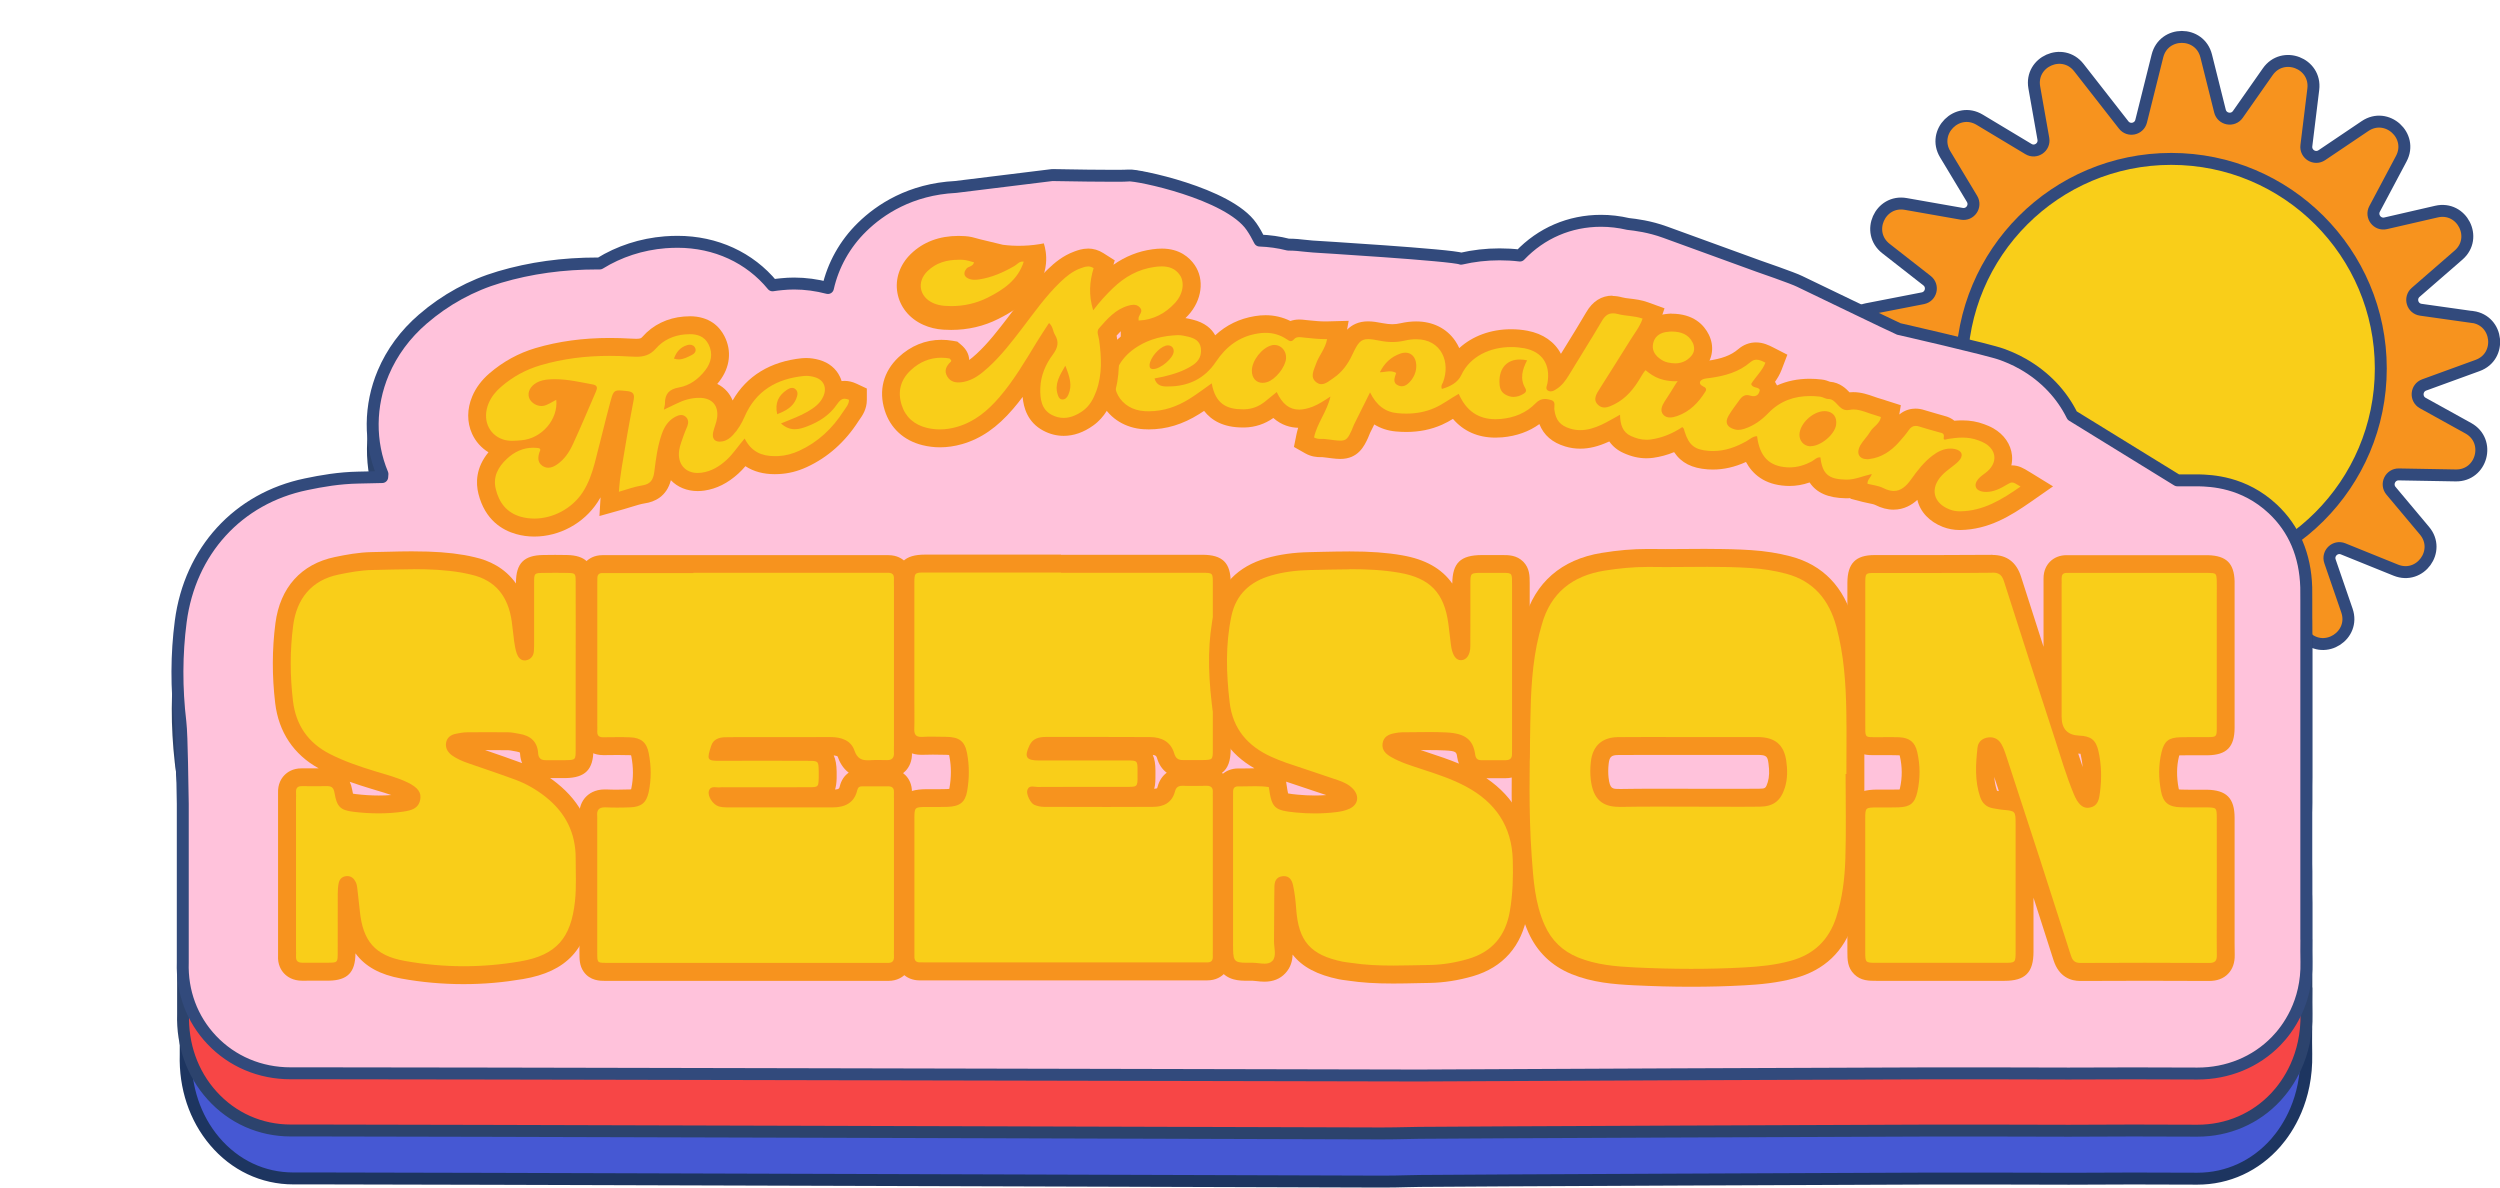 <svg viewBox="0 0 418.82 198.94" xmlns="http://www.w3.org/2000/svg" data-sanitized-data-name="Layer 2" data-name="Layer 2" id="Layer_2">
  <defs>
    <style>
      .cls-1, .cls-2, .cls-3, .cls-4 {
        stroke-miterlimit: 10;
      }

      .cls-1, .cls-2, .cls-3, .cls-4, .cls-5 {
        stroke-width: 2px;
      }

      .cls-1, .cls-4, .cls-5 {
        stroke: #324a7c;
      }

      .cls-1, .cls-6 {
        fill: #f7931e;
      }

      .cls-2 {
        fill: #f74646;
        stroke: #2c436d;
      }

      .cls-3 {
        fill: #4658d3;
        stroke: #1d3560;
      }

      .cls-4, .cls-7 {
        fill: #f9ce19;
      }

      .cls-5 {
        fill: #ffc2db;
        stroke-linejoin: round;
      }

      .cls-7, .cls-6 {
        stroke-width: 0px;
      }
    </style>
  </defs>
  <g data-sanitized-data-name="Layer 1" data-name="Layer 1" id="Layer_1-2">
    <g>
      <path d="m414.19,53.11l-8.64-1.22c-1.42-.2-1.94-1.97-.86-2.91l7.19-6.25c3.31-2.88.56-8.27-3.71-7.28l-8.51,1.96c-1.39.32-2.52-1.15-1.85-2.41l4.47-8.41c2.06-3.87-2.44-7.92-6.07-5.47l-7.24,4.88c-1.19.8-2.76-.17-2.59-1.59l1.16-9.46c.53-4.36-5.11-6.52-7.63-2.93l-5.01,7.15c-.82,1.17-2.64.83-2.99-.55l-2.31-9.24c-1.06-4.26-7.11-4.26-8.17,0l-2.73,10.93c-.34,1.35-2.08,1.72-2.93.62l-7.5-9.6c-2.7-3.46-8.23-1-7.47,3.32l1.52,8.6c.25,1.41-1.28,2.46-2.5,1.72l-8.17-4.91c-3.76-2.26-8.04,2.02-5.78,5.78l4.5,7.48c.74,1.23-.31,2.75-1.72,2.5l-9.38-1.65c-4.32-.76-6.78,4.77-3.32,7.47l6.88,5.38c1.13.88.7,2.68-.71,2.95l-9.35,1.82c-4.31.84-4.62,6.88-.43,8.16l8.35,2.55c1.37.42,1.61,2.25.4,3.01l-8.08,5.05c-3.72,2.33-1.85,8.08,2.53,7.77l8.71-.61c1.43-.1,2.31,1.53,1.45,2.67l-5.73,7.61c-2.64,3.5,1.17,8.21,5.14,6.35l7.91-3.69c1.3-.6,2.7.6,2.31,1.97l-2.63,9.16c-1.21,4.22,4.03,7.24,7.08,4.09l6.06-6.28c.99-1.03,2.74-.41,2.86,1.01l.83,9.49c.38,4.37,6.36,5.32,8.07,1.28l3.41-8.04c.56-1.32,2.41-1.37,3.04-.08l4.18,8.56c1.92,3.94,7.84,2.69,8-1.7l.31-8.72c.05-1.43,1.76-2.14,2.81-1.16l6.97,6.5c3.21,2.99,8.28-.3,6.86-4.45l-2.84-8.25c-.47-1.35.88-2.63,2.2-2.09l8.83,3.57c4.07,1.64,7.63-3.25,4.8-6.61l-5.61-6.69c-.92-1.1-.12-2.77,1.31-2.74l9.53.17c4.39.08,5.95-5.77,2.12-7.9l-7.64-4.23c-1.25-.69-1.11-2.54.24-3.03l8.95-3.26c4.12-1.5,3.49-7.52-.85-8.13Zm-49.09,12.03l-1.14.24c-.2.04-.41.05-.61.02l-1.16-.18c-.2-.03-.4-.1-.57-.2l-1.01-.58c-.18-.1-.33-.24-.46-.39l-.74-.91c-.13-.16-.23-.34-.29-.53l-.36-1.11c-.06-.19-.09-.4-.08-.6l.06-1.17c.01-.2.06-.4.14-.59l.48-1.07c.08-.19.2-.36.34-.5l.83-.83c.14-.14.31-.26.5-.34l1.15-.51c.21-.1.44-.14.68-.14h1.26c.2,0,.41.04.6.11l1.09.42c.19.07.37.18.52.32l.87.78c.15.14.28.3.37.48l.53,1.04c.09.18.15.38.17.58l.12,1.16c.02.2,0,.41-.05.61l-.3,1.13c-.05.2-.14.38-.26.55l-.69.95c-.12.17-.27.31-.44.42l-.98.64c-.17.11-.36.19-.56.23Z" class="cls-1"></path>
      <circle r="35.11" cy="61.73" cx="363.74" class="cls-4"></circle>
    </g>
    <g>
      <path d="m386.36,172.41c0-.69,0-1.39,0-2.08v-5.08c0-4.67,0-9.34,0-14,0-3.05-.47-5.86-1.33-8.36,1.31-3.68,1.32-6.96,1.33-8.38.01-3.23,0-6.46,0-9.69v-3.91s0-11.24,0-11.24v-.64c0-.67.01-1.51-.01-2.43-.16-6.02-2.04-10.95-5.58-14.67-4.89-5.12-10.37-5.3-12.43-5.36-.24,0-.48-.01-.72-.01h-.3s-.08,0-.08,0h-2.46l-17.58-12.11c-1.73-3.93-4.53-7.26-8.15-9.59-1.54-.99-2.86-1.55-3.58-1.85-2.19-.92-4.47-1.47-6.84-1.65-.39-.14-.79-.28-1.19-.39-.35-.11-.7-.22-1.05-.33-.59-.18-1.14-.36-1.54-.5-1.33-.48-2.69-.8-4.05-.95l-2.46-.88-.16-.06c-.28-.1-.68-.25-1.19-.41-.08-.03-.16-.06-.24-.09-.44-.17-.98-.38-1.61-.6v-.03s-13.55-7.76-13.55-7.76c-1.05-.6-3.55-2.03-7.01-2.5l.11-.36-15.59-6.34c-2.66-1.08-4.96-1.38-6.2-1.54-1.51-.4-3.03-.6-4.54-.6-5.26,0-10.01,2.32-13.57,6.5-1.13-.15-2.28-.23-3.42-.23-2.21,0-4.37.28-6.43.81-1.31-.68-24.77-2.28-24.77-2.28-.15,0-.62-.06-.97-.1-.21-.02-.42-.05-.62-.07-.5-.07-1.42-.19-2.55-.19-1.56-.44-3.16-.69-4.78-.76-.4-.89-.84-1.77-1.36-2.62-3.85-6.25-19.29-9.75-20.51-9.56-1.09.17-12.84-.08-12.84-.08l-16.14,2.23c-7.6.43-12.67,4.25-15.63,7.48-2.92,3.19-4.88,7.17-5.75,11.42-1.88-.55-3.77-.84-5.65-.84-.7,0-1.4.04-2.09.12-.51.06-1.01.13-1.51.21-3.8-5.17-9.49-8.14-15.9-8.14-.68,0-1.35.03-2.07.09-3.96.35-7.69,1.72-10.93,3.96-.11,0-.22,0-.33,0-5.88,0-11.25.83-16.42,2.54-4.74,1.57-9.07,4.21-12.85,7.86-2.95,2.84-5.17,6.22-6.62,10.04-2.32,6.12-2.36,12.99-.14,18.94-.02.19-.03.38-.04.57-.57.01-1.14.03-1.69.04-.75.02-1.5.04-2.26.06-3.3.07-6.17.64-8.79,1.25-11.38,2.64-19.42,12.46-20.96,25.64-.72,6.13-.74,12.48-.06,18.85.28,2.61.81,5.1,1.57,7.45-.83,2.45-1.23,5.09-1.17,7.82v.09c0,.27,0,.54,0,.81v27.96c0,.27,0,.53,0,.8-.16,5.46,1.54,10.58,4.83,14.48,3.4,4.03,8.09,6.25,13.2,6.25.12,0,.24,0,.37,0,.3,0,.61,0,.91,0h.94c.37,0,.73,0,1.1,0,.43,0,.87,0,1.3,0,2.46-.04,175.57.53,177.86.53,1.49,0,2.91-.03,4.28-.07.68-.02,1.36-.03,2.04-.04,3.6-.06,81.68-.4,85.24-.4s7.11,0,10.66,0c1.3,0,10.62.03,12.72.03h.06s6.96-.04,10.71-.04c3.56,0,7.11.01,10.67.03h.04s.09,0,.09,0c5.07,0,9.73-2.15,13.14-6.04,1.97-2.26,5.26-7.19,5.09-14.87-.03-1.28-.02-2.66-.01-4.12Z" class="cls-3"></path>
      <path d="m386.35,165.86c0-.65,0-1.3,0-1.95v-4.77c0-4.39,0-8.78,0-13.17,0-2.87-.47-5.51-1.33-7.86,1.31-3.46,1.33-6.55,1.33-7.88.01-3.04,0-6.07,0-9.11v-3.68s0-10.56,0-10.56v-.6c0-.63.01-1.42-.01-2.29-.16-5.66-2.04-10.3-5.59-13.79-4.89-4.82-10.38-4.98-12.45-5.04-.24,0-.48-.01-.72-.01h-.3s-.08,0-.08,0h-2.46l-17.61-11.39c-1.73-3.69-4.53-6.83-8.16-9.01-1.54-.93-2.87-1.45-3.58-1.73-2.19-.86-4.48-1.38-6.84-1.56-.39-.14-.79-.26-1.19-.37-.35-.11-.7-.21-1.05-.31-.59-.17-1.14-.34-1.54-.47-1.33-.45-2.69-.75-4.05-.89l-2.47-.82-.16-.06c-.28-.1-.68-.24-1.19-.39-.08-.03-.16-.06-.24-.09-.44-.16-.98-.36-1.61-.56v-.03s-13.56-7.3-13.56-7.3c-1.05-.57-3.56-1.91-7.02-2.35l.11-.34-15.61-5.96c-2.66-1.02-4.97-1.3-6.2-1.45-1.51-.37-3.04-.56-4.54-.56-5.26,0-10.02,2.18-13.59,6.11-1.14-.14-2.28-.21-3.42-.21-2.22,0-4.37.26-6.43.76-1.31-.64-24.8-2.14-24.8-2.14-.15,0-.62-.06-.97-.1-.21-.02-.42-.04-.62-.07-.5-.07-1.42-.18-2.55-.18-1.56-.41-3.16-.65-4.79-.72-.4-.84-.84-1.67-1.36-2.46-3.85-5.88-19.31-9.17-20.54-8.99-1.09.16-12.86-.08-12.86-.08l-16.16,2.09c-7.61.41-12.68,3.99-15.65,7.03-2.93,3-4.89,6.74-5.75,10.74-1.88-.52-3.78-.79-5.66-.79-.7,0-1.41.04-2.1.11-.51.05-1.02.12-1.52.2-3.8-4.86-9.5-7.65-15.92-7.65-.68,0-1.36.03-2.07.09-3.97.33-7.7,1.62-10.95,3.73-.11,0-.22,0-.33,0-5.89,0-11.26.78-16.44,2.39-4.75,1.47-9.08,3.96-12.87,7.39-2.95,2.67-5.18,5.85-6.63,9.44-2.32,5.76-2.37,12.21-.14,17.81-.02.18-.03.36-.04.54-.57.01-1.14.03-1.69.04-.75.02-1.51.04-2.26.06-3.3.06-6.18.6-8.8,1.17-11.4,2.48-19.44,11.72-20.99,24.11-.72,5.77-.74,11.73-.06,17.72.28,2.46.81,4.8,1.57,7-.83,2.3-1.24,4.79-1.17,7.36v.09c0,.25,0,.51,0,.76v26.29c0,.25,0,.5,0,.75-.16,5.13,1.54,9.95,4.84,13.61,3.41,3.79,8.1,5.88,13.22,5.88.12,0,.24,0,.37,0,.31,0,.61,0,.91,0h.94c.37,0,.74,0,1.1,0,.43,0,.87,0,1.3,0,2.46-.04,175.8.49,178.09.49,1.49,0,2.91-.03,4.29-.06.68-.02,1.36-.03,2.04-.04,3.61-.06,81.78-.38,85.35-.38s7.12,0,10.68,0c1.3,0,10.63.03,12.73.03h.06s6.96-.04,10.73-.04c3.56,0,7.12.01,10.69.03h.04s.09,0,.09,0c5.07,0,9.75-2.02,13.15-5.68,1.97-2.12,5.26-6.76,5.1-13.98-.03-1.2-.02-2.5-.01-3.87Z" class="cls-2"></path>
      <path d="m386.37,157.35c0-.62,0-1.24,0-1.86v-4.55c0-4.18,0-8.36,0-12.54,0-2.73,0-13.73,0-15,.01-2.89,0-5.79,0-8.68v-3.5s0-10.06,0-10.06v-.57c0-.6.01-1.35-.01-2.18-.16-5.39-2.04-9.81-5.59-13.14-4.89-4.59-10.38-4.74-12.45-4.8-.24,0-1.1,0-1.1,0h-2.46l-17.61-10.85c-1.73-3.52-4.53-6.5-8.16-8.59-1.54-.89-2.87-1.38-3.58-1.65-2.19-.82-17.31-4.27-17.31-4.27-.28-.09-16.61-7.97-16.61-7.97-1.05-.54-6.91-2.56-6.91-2.56l-15.61-5.68c-2.66-.97-4.97-1.24-6.21-1.38-1.51-.35-3.04-.53-4.54-.53-5.27,0-10.03,2.08-13.59,5.82-1.14-.14-2.28-.2-3.42-.2-2.22,0-4.37.25-6.44.73-1.31-.61-24.81-2.04-24.81-2.04-.15,0-.62-.06-.97-.09-.21-.02-.42-.04-.62-.06-.5-.06-1.42-.17-2.56-.17-1.56-.4-3.16-.62-4.79-.68-.4-.8-.84-1.59-1.36-2.34-3.85-5.6-19.32-8.73-20.54-8.56-1.09.15-12.86-.07-12.86-.07l-16.16,1.99c-7.61.39-12.68,3.8-15.65,6.7-2.93,2.85-4.89,6.42-5.75,10.23-1.88-.49-3.78-.75-5.66-.75-.7,0-1.41.04-2.1.11-.51.05-1.02.11-1.52.19-3.8-4.63-9.5-7.29-15.92-7.29-.68,0-1.36.03-2.07.08-3.97.32-7.7,1.54-10.95,3.55-.11,0-.22,0-.33,0-5.89,0-11.26.74-16.44,2.27-4.75,1.4-9.08,3.77-12.87,7.04-2.95,2.54-5.18,5.57-6.63,8.99-2.32,5.49-2.37,11.64-.14,16.97-.02.17-.03.34-.04.51-.57.01-1.14.03-1.69.04-.75.02-1.51.04-2.26.05-3.3.06-6.18.57-8.81,1.12-11.4,2.36-19.44,11.16-20.99,22.97-.72,5.49-.74,11.18-.06,16.88.28,2.34.33,11.23.4,13.68v.08c0,.24,0,.49,0,.73v25.05c0,.24,0,.48,0,.72-.16,4.89,1.54,9.48,4.84,12.97,3.41,3.61,8.1,5.6,13.22,5.6.12,0,.24,0,.37,0,.31,0,.61,0,.91,0h.94c.37,0,.74,0,1.1,0,.43,0,.87,0,1.3,0,2.46-.04,183.76.38,184.44.37,3.61-.05,81.79-.36,85.37-.36s7.12,0,10.68,0c1.3,0,10.63.03,12.73.03h.06s6.97-.03,10.73-.03c3.56,0,7.13.01,10.69.03h.04s.09,0,.09,0c5.08,0,9.75-1.92,13.16-5.41,1.97-2.02,5.26-6.44,5.1-13.32-.03-1.15-.02-2.38-.01-3.69Z" class="cls-5"></path>
      <g>
        <g>
          <path d="m348.53,162.8c-2.28,0-2.83-1.72-3.06-2.46-1.7-5.33-3.41-10.66-5.14-15.99-.38-1.17-.76-2.34-1.14-3.51,0,6.18,0,12.35,0,18.53,0,2.7-.7,3.4-3.4,3.4-3.49,0-6.99,0-10.48,0h-10.88c-2.71,0-3.41-.7-3.41-3.4,0-7.39,0-14.79,0-22.18,0-2.75.67-3.43,3.38-3.46h2.44c.41,0,.82,0,1.23-.01,1.27-.04,1.45-.18,1.72-1.41.45-1.99.44-4.02-.02-6.03-.21-.92-.49-1.25-1.65-1.3-.41-.02-.83-.02-1.24-.02h-2.97c-.75.01-1.6.01-2.24-.64-.66-.66-.65-1.49-.65-2.64v-.47c0-3.62,0-7.25,0-10.87v-7.26c0-1.83,0-3.66,0-5.49.02-2.42.7-3.12,3.04-3.13h10.32c3.13,0,6.26,0,9.39-.04,2.3,0,3.03,1.38,3.42,2.59,2.14,6.7,4.34,13.54,6.7,20.79v-20.11c0-.27.01-.53,0-.8-.01-.91.34-1.47.64-1.77.29-.3.82-.65,1.68-.65h1.24s22.16-.01,22.16-.01h.27c2.28.07,2.93.69,2.99,2.91.02.54.01,1.08,0,1.63v14.47c0,2.8,0,5.6,0,8.4-.01,2.39-.69,3.09-3.03,3.12-.32,0-.63,0-.95,0h-2.16c-.46,0-.93,0-1.39,0-1.3.03-1.46.16-1.76,1.39-.44,1.81-.46,3.79-.07,5.89.21,1.12.47,1.42,1.87,1.46.46.01.92.02,1.37.02h1.99c.31,0,.62,0,.93,0,2.5.04,3.19.73,3.19,3.22.01,4.18,0,8.36,0,12.54v4.51s0,1.79,0,1.79c0,1.38-.01,2.75.02,4.12.01.59-.04,1.46-.69,2.12-.72.74-1.73.74-2.06.74-3.62-.02-7.21-.03-10.8-.03s-7.18.01-10.78.03h-.03Zm-15.23-37.79c-.47.06-.49.24-.5.38-.28,2.5-.48,5.14.38,7.65.19.56.47.8,1.02.89.18.03.36.06.54.09.26.05.52.1.78.12.61.05,1.12.12,1.55.22-.82-2.51-1.64-5.01-2.46-7.52-.2-.6-.39-1.06-.6-1.44-.2-.37-.4-.4-.57-.4-.04,0-.09,0-.14,0Zm13.04.41c.75,2.36,1.52,4.79,2.48,7.09.46,1.1.81,1.33.88,1.33.37-.05.45-.06.61-1.32.29-2.26.21-4.41-.25-6.39-.25-1.06-.45-1.34-1.8-1.39-.91-.04-1.64-.1-2.22-.24.1.31.19.61.29.92Z" class="cls-7"></path>
          <path d="m333.82,95.93c1.19,0,1.6.5,1.93,1.54,2.78,8.72,5.6,17.43,8.44,26.13,1.04,3.18,1.96,6.39,3.25,9.48.64,1.52,1.36,2.25,2.27,2.25.09,0,.18,0,.27-.02,1.52-.22,1.68-1.44,1.83-2.6.3-2.32.25-4.64-.27-6.92-.42-1.84-1.29-2.48-3.2-2.55q-2.96-.12-2.96-3.15c0-7.26,0-14.51,0-21.77,0-.48.02-.96,0-1.44,0-.57.22-.9.82-.9,0,0,0,0,.01,0,.04,0,.09,0,.13,0,.37,0,.74-.01,1.1-.01,4.58,0,9.16,0,13.74,0,2.68,0,5.35,0,8.03,0,.13,0,.25,0,.38,0,.08,0,.16,0,.24,0,1.48.04,1.49.04,1.54,1.45.02.75,0,1.51,0,2.26,0,3.35,0,6.71,0,10.06,0,4.04.01,8.08,0,12.12,0,1.59-.03,1.61-1.56,1.63-.31,0-.62,0-.93,0-.72,0-1.44,0-2.16,0-.48,0-.95,0-1.43.02-1.97.05-2.72.63-3.18,2.53-.52,2.16-.49,4.36-.08,6.52.36,1.93,1.32,2.63,3.3,2.68.47.01.95.02,1.42.02.66,0,1.33,0,1.99,0,.3,0,.6,0,.91,0,1.68.03,1.71.04,1.72,1.72.02,5.68,0,11.36,0,17.05,0,1.99-.03,3.97.01,5.96.02.94-.26,1.33-1.26,1.33,0,0-.01,0-.02,0-3.6-.02-7.2-.03-10.8-.03-3.59,0-7.18.01-10.77.03,0,0-.01,0-.02,0-1.08,0-1.37-.57-1.63-1.41-1.7-5.34-3.41-10.67-5.14-16-1.9-5.84-3.81-11.68-5.72-17.52-.19-.58-.41-1.16-.71-1.69-.42-.76-1.07-1.18-1.89-1.18-.11,0-.22,0-.33.02-.98.13-1.69.71-1.8,1.7-.31,2.79-.48,5.58.45,8.3.37,1.07,1.09,1.71,2.21,1.88.47.07.94.18,1.42.23,2.29.2,2.3.19,2.3,2.39,0,7.12,0,14.24,0,21.36,0,1.88-.02,1.9-1.91,1.9-3.56,0-7.12,0-10.68,0s-7.13,0-10.69,0c-1.89,0-1.91-.02-1.91-1.89,0-7.39,0-14.79,0-22.18,0-1.93.02-1.94,1.89-1.96.21,0,.41,0,.62,0,.6,0,1.21,0,1.81,0,.42,0,.84,0,1.27-.02,1.93-.06,2.71-.67,3.14-2.58.5-2.23.49-4.47-.02-6.7-.38-1.65-1.31-2.39-3.05-2.46-.43-.02-.87-.02-1.3-.02-.64,0-1.29.01-1.93.01-.09,0-.17,0-.26,0-.08,0-.16,0-.23,0-.2,0-.38,0-.54,0-1.52,0-1.39-.1-1.39-2.26,0-5.27,0-10.54,0-15.81,0-2.6-.01-5.2,0-7.8.01-1.6.03-1.63,1.55-1.64,1.09,0,2.19,0,3.28,0,2.35,0,4.7,0,7.06,0,3.13,0,6.26,0,9.38-.04.01,0,.03,0,.04,0m0-3h-.07c-3.33.03-6.6.04-9.35.04h-3.53s-3.53,0-3.53,0c-1.1,0-2.19,0-3.29,0-3.16,0-4.52,1.39-4.54,4.62-.01,1.84-.01,3.69,0,5.53v2.29s0,4.51,0,4.51c0,3.77,0,7.54,0,11.31v.47c0,1.28-.01,2.6,1.08,3.7,1.08,1.09,2.42,1.09,3.31,1.09h.25s.29,0,.29,0h.22s.28,0,.28,0c.33,0,.66,0,.99,0,.31,0,.63,0,.94,0,.39,0,.79,0,1.18.02.09,0,.16,0,.22.02,0,.03.02.07.03.12.41,1.79.42,3.6.02,5.36-.02.09-.04.16-.06.23-.07,0-.15,0-.25.01-.39.01-.79.01-1.18.01-.3,0-.59,0-.89,0-.31,0-.62,0-.92,0-.22,0-.44,0-.65,0-3.54.04-4.85,1.38-4.86,4.96,0,7.4,0,14.79,0,22.19,0,1.31,0,2.66,1.14,3.78,1.12,1.11,2.47,1.11,3.77,1.11,3.56,0,7.13,0,10.69,0s7.12,0,10.68,0c3.52,0,4.9-1.38,4.9-4.9,0-3.01,0-6.02,0-9.03,1.15,3.56,2.27,7.06,3.35,10.45.92,2.89,2.95,3.5,4.49,3.5,3.47-.02,6.99-.03,10.79-.03,3.6,0,7.19.01,10.79.03,1.34,0,2.4-.4,3.17-1.19.77-.79,1.15-1.87,1.12-3.21-.03-1.35-.02-2.75-.02-4.09,0-.6,0-1.19,0-1.79v-4.55c0-4.17,0-8.33,0-12.5,0-3.3-1.36-4.66-4.67-4.71-.32,0-.63,0-.95,0-.34,0-.67,0-1.01,0-.33,0-.65,0-.98,0-.45,0-.89,0-1.33-.02-.17,0-.3-.02-.39-.03-.01-.06-.03-.13-.05-.21-.36-1.89-.34-3.66.05-5.26.02-.09.04-.16.06-.23.08,0,.17-.01.28-.01.45-.01.9-.01,1.35-.01.35,0,.71,0,1.06,0,.37,0,.73,0,1.1,0,.32,0,.65,0,.97,0,3.19-.05,4.5-1.38,4.51-4.62.01-2.87,0-5.74,0-8.62v-3.51s0-10.06,0-10.06v-.67c0-.56.01-1.12,0-1.68-.09-3.01-1.38-4.27-4.45-4.36-.11,0-.22,0-.33,0h-.21s-.17,0-.17,0h-4.02s-4.02,0-4.02,0h-13.75c-.2,0-.39,0-.59,0-.17,0-.34,0-.51,0h-.11c-1.11,0-2.08.39-2.78,1.1-.5.51-1.09,1.42-1.07,2.85,0,.25,0,.51,0,.76,0,.21,0,.42,0,.63v10.01c-1.29-4-2.54-7.9-3.77-11.76-.77-2.41-2.38-3.63-4.79-3.63h0Zm15.12,35.6c-.26-.75-.51-1.52-.76-2.3.01,0,.02,0,.04,0,.15,0,.26.02.34.03.02.06.03.12.05.2.15.67.26,1.36.32,2.06h0Zm-14.37,3.93c-.25-.75-.39-1.53-.46-2.32.26.79.52,1.59.78,2.38-.11-.02-.21-.04-.32-.06h0Z" class="cls-6"></path>
        </g>
        <g>
          <path d="m283.3,163.81c-3.07,0-6.28-.08-9.53-.25-3.22-.16-6.63-.43-9.93-1.77-2.96-1.21-5.12-3.29-6.41-6.18-1.72-3.85-2.01-7.91-2.29-11.83l-.02-.27c-.49-6.89-.38-13.86-.27-20.61l.03-1.86c.08-4.89.26-10.1,1.54-15.16.1-.41.22-.82.33-1.23l.11-.38c1.59-5.73,5.52-9.15,11.7-10.14,2.65-.43,5.08-.64,7.43-.64h.58c.83.02,1.66.02,2.49.02,1.16,0,2.32,0,3.49-.02,1.17,0,2.34-.02,3.51-.02,2.91,0,5.13.06,7.21.19,2.24.14,4.37.48,6.35,1.01,4.87,1.29,8.06,4.64,9.5,9.96,1.37,5.08,1.64,10.21,1.71,14.55.04,2.43.03,4.89.02,7.27,0,1.08,0,2.15,0,3.23v1.5h-.12c0,.91,0,1.81.02,2.72.02,3.27.04,6.65-.06,9.98-.12,3.94-.65,7.31-1.62,10.29-1.4,4.29-4.32,7.07-8.68,8.26-2.89.79-5.77,1.03-8.21,1.17-2.87.16-5.86.24-8.87.24Zm-7.35-38.83c-1.63,0-3.25,0-4.88.02-1.89.02-2.83.87-3.05,2.75-.11.99-.12,1.9-.02,2.72.32,2.7,1.39,3.22,3.25,3.22h.15c2.14-.04,4.28-.05,6.43-.05,1.54,0,3.08,0,4.61.01,1.53,0,3.07.01,4.6.01h4.65c1.04.01,2.09,0,3.13-.01,1.6-.02,2.27-.54,2.77-2.14.34-1.09.39-2.3.18-3.81-.29-1.99-1.15-2.69-3.31-2.7-1.49,0-2.98,0-4.48,0h-6.82s-7.23,0-7.23,0Z" class="cls-7"></path>
          <path d="m286.05,94.96c2.37,0,4.74.04,7.11.19,2.05.13,4.07.43,6.06.96,4.64,1.23,7.22,4.42,8.43,8.9,1.25,4.65,1.58,9.41,1.66,14.19.06,3.49.01,6.98.01,10.47-.04,0-.08,0-.13,0,0,4.72.11,9.44-.04,14.16-.1,3.33-.5,6.66-1.54,9.87-1.24,3.8-3.75,6.21-7.64,7.27-2.6.71-5.24.97-7.89,1.11-2.93.16-5.86.23-8.79.23-3.15,0-6.31-.09-9.46-.24-3.19-.16-6.4-.43-9.44-1.66-2.61-1.06-4.47-2.86-5.61-5.41-1.65-3.69-1.9-7.65-2.18-11.6-.53-7.44-.35-14.9-.23-22.34.08-4.96.27-9.96,1.49-14.82.13-.53.28-1.06.43-1.58,1.48-5.35,5.15-8.2,10.49-9.06,2.38-.38,4.77-.62,7.19-.62.19,0,.38,0,.56,0,.83.01,1.67.02,2.51.02,2.33,0,4.67-.04,7-.04m-14.8,40.22c.06,0,.12,0,.18,0,2.13-.04,4.26-.05,6.39-.05,3.07,0,6.14.02,9.21.02h.03c1.55,0,3.1.01,4.64.01,1.05,0,2.1,0,3.15-.02,2.3-.03,3.5-1.02,4.18-3.2.46-1.48.44-2.99.23-4.47-.4-2.76-1.93-3.98-4.79-3.99-1.49,0-2.97,0-4.46,0-2.28,0-4.56,0-6.84,0-2.41,0-4.82-.01-7.22-.01-1.63,0-3.27,0-4.9.02-2.64.03-4.22,1.46-4.52,4.07-.12,1.01-.14,2.06-.02,3.07.39,3.23,1.9,4.54,4.74,4.54m14.8-43.22c-1.17,0-2.35,0-3.52.02-1.16,0-2.32.02-3.48.02-.82,0-1.64,0-2.46-.02-.2,0-.41,0-.61,0-2.43,0-4.93.21-7.67.66-6.71,1.09-11.17,4.97-12.9,11.22l-.1.34c-.12.43-.24.87-.35,1.31-1.32,5.22-1.5,10.53-1.58,15.51l-.03,1.88c-.11,6.77-.23,13.78.27,20.72l.02.27c.29,4.06.59,8.25,2.42,12.34,1.46,3.26,3.89,5.6,7.21,6.96,3.51,1.43,7.07,1.71,10.42,1.88,3.28.16,6.51.25,9.61.25s6.05-.08,8.95-.24c2.52-.14,5.5-.39,8.52-1.22,4.88-1.33,8.14-4.44,9.71-9.24,1.02-3.12,1.57-6.62,1.69-10.71.1-3.36.08-6.75.06-10.03,0-.41,0-.82,0-1.22h.11v-3c0-1.07,0-2.14,0-3.21.01-2.39.02-4.86-.02-7.31-.08-4.44-.35-9.68-1.76-14.91-1.59-5.87-5.14-9.58-10.56-11.01-2.07-.55-4.3-.9-6.63-1.05-2.11-.14-4.37-.2-7.31-.2h0Zm-14.8,40.22c-1.12,0-1.54,0-1.76-1.89-.08-.7-.08-1.5.02-2.37.13-1.11.45-1.41,1.57-1.42,1.62-.02,3.24-.02,4.87-.02,1.2,0,2.4,0,3.6,0,1.21,0,2.41,0,3.62,0h3.29s3.54,0,3.54,0c1.48,0,2.97,0,4.45,0,1.56,0,1.67.3,1.83,1.42.18,1.28.14,2.28-.12,3.15-.32,1.03-.45,1.08-1.36,1.09-1.03.02-2.07.02-3.1.02-.77,0-1.54,0-2.31,0-.78,0-1.55,0-2.33,0-1.56,0-3.09,0-4.62-.01-1.54,0-3.08-.01-4.61-.01-2.5,0-4.54.02-6.44.05h-.12Z" class="cls-6"></path>
        </g>
        <g>
          <path d="m155.57,162.78h-1.04c-.12-.01-.46,0-.46,0-.9,0-1.45-.38-1.76-.69-.45-.47-.66-1.11-.63-1.89,0-.14,0-.28,0-.42v-.34s0-5.54,0-5.54c0-5.55,0-11.09,0-16.64,0-2.81.7-3.5,3.54-3.52h2.22c.41,0,.82,0,1.23-.01,1.48-.05,1.69-.33,1.88-1.42.34-2,.34-3.95-.01-5.8-.23-1.21-.45-1.5-2.02-1.53h-.15c-.7-.02-1.4-.03-2.1-.03-.59,0-1.18,0-1.76.04h-.2c-.82,0-1.48-.24-1.95-.73-.74-.76-.7-1.81-.69-2.15.03-1.08.03-2.16.02-3.23,0-.48,0-.96,0-1.44v-5.25c0-4.75,0-9.51,0-14.26,0-2.94.88-3.46,3.35-3.47h22.74c7.89,0,15.79,0,23.68,0,2.53,0,3.23.68,3.23,3.17.01,9.31.01,18.62,0,27.93,0,2.52-.68,3.23-3.14,3.28-.27,0-.54,0-.81,0h-1.62c-.28,0-.57,0-.85,0h-.11c-1.44,0-2.45-.76-2.86-2.15-.24-.83-.74-1.69-2.64-1.7-2.59-.01-5.17-.02-7.76-.02h-9.69c-1.12.01-1.26.3-1.38.56-.07.15-.13.28-.17.39.11,0,.23,0,.38,0h8.86c1.98,0,3.96,0,5.94,0,2.54,0,3.23.69,3.24,3.19v.67c.01,1.33.02,2.2-.67,2.9-.67.67-1.57.67-2.24.67h-1.15c-1.3,0-7.47,0-7.47,0-2.23,0-4.46,0-6.69.02.04.06.08.12.11.16.31.11.64.18.92.18,3.54.01,7.07.02,10.6.02,2.55,0,5.11,0,7.66-.02,1.64,0,2.05-.72,2.24-1.48.33-1.3,1.31-2.05,2.69-2.05h.18c.6.03,1.2.04,1.8.04.67,0,1.34-.01,2.01-.03h0c.9,0,1.54.25,2,.74.46.49.67,1.14.62,1.94-.01.19,0,.37,0,.56v.38s0,25.46,0,25.46v.41c0,.19-.01.37,0,.56.04.94-.32,1.52-.63,1.84-.31.32-.87.7-1.8.7,0,0-.35,0-.47,0h-1.02s-22.59,0-22.59,0h-22.59Z" class="cls-7"></path>
          <path d="m177.75,95.96c7.9,0,15.8,0,23.7,0,1.7,0,1.73.03,1.73,1.67.01,9.31.01,18.62,0,27.92,0,1.73-.03,1.75-1.67,1.78-.26,0-.52,0-.78,0-.54,0-1.08,0-1.62,0-.3,0-.59,0-.89,0-.02,0-.05,0-.07,0-.75,0-1.19-.29-1.42-1.07-.58-2.01-2.13-2.77-4.07-2.78-2.6-.01-5.2-.02-7.8-.02-3.22,0-6.44,0-9.65,0-1.15,0-2.19.24-2.74,1.41-.92,1.95-.57,2.53,1.57,2.53,1.06,0,2.12,0,3.18,0,1.9,0,3.81,0,5.71,0s3.93,0,5.9,0c1.71,0,1.74.04,1.74,1.69,0,2.54.17,2.73-1.41,2.73-.28,0-.63,0-1.03,0-.04,0-.08,0-.12,0-1.29,0-2.58,0-3.88,0-1.2,0-2.41,0-3.61,0-2.23,0-4.46,0-6.69.02,0,0,0,0,0,0-.27,0-.6-.08-.9-.08-.36,0-.67.12-.83.63-.2.65.54,2.18,1.19,2.45.49.2,1.06.33,1.59.33,3.54.01,7.08.02,10.62.02,2.55,0,5.1,0,7.66-.02,1.79,0,3.2-.7,3.69-2.61.17-.67.57-.92,1.23-.92.04,0,.08,0,.11,0,.62.03,1.24.03,1.86.03.68,0,1.36-.01,2.04-.03.02,0,.04,0,.06,0,.74,0,1.08.32,1.03,1.09-.02.34,0,.68,0,1.03,0,8.49,0,16.97,0,25.46,0,.34-.02.68,0,1.03.03.67-.28.98-.92.98-.02,0-.04,0-.06,0-.14,0-.27,0-.41,0-.34,0-.69,0-1.03,0-4.44,0-8.89,0-13.33,0-3.09,0-6.17,0-9.26,0-3.06,0-6.13,0-9.19,0-4.47,0-8.93,0-13.4,0-.35,0-.69-.01-1.04-.01-.13,0-.26,0-.4,0-.02,0-.04,0-.06,0-.67,0-.91-.37-.89-1.01.01-.27,0-.55,0-.82,0-7.39,0-14.78,0-22.18,0-2,.02-2.01,2.05-2.02.13,0,.27,0,.4,0,.6,0,1.2,0,1.81,0,.43,0,.86,0,1.28-.02,2.04-.07,2.97-.74,3.3-2.66.36-2.1.38-4.24-.02-6.33-.39-2.04-1.34-2.71-3.46-2.74-.76-.01-1.51-.03-2.27-.03-.61,0-1.22,0-1.83.04-.05,0-.09,0-.14,0-.9,0-1.17-.44-1.14-1.34.05-1.57.01-3.15.01-4.72,0-6.5,0-13,0-19.51,0-1.95.01-1.97,1.85-1.97,7.57,0,15.15,0,22.72,0m0-3c-7.57,0-15.15,0-22.72,0-3.53,0-4.84,1.35-4.85,4.96,0,4.8,0,9.61,0,14.41v5.1c0,.48,0,.96,0,1.45,0,1.1.02,2.14-.02,3.18-.04,1.35.33,2.44,1.11,3.25.53.54,1.48,1.19,3.03,1.19.09,0,.18,0,.27,0,.51-.02,1.07-.03,1.7-.03.69,0,1.39.01,2.08.03h.14c.23,0,.39.02.51.03.02.07.04.16.06.28.32,1.67.32,3.44,0,5.26,0,.05-.02.1-.03.14-.1.01-.24.03-.43.03-.39.01-.79.02-1.18.02-.29,0-.59,0-.88,0-.31,0-.62,0-.92,0h-.43c-3.71.03-5.03,1.34-5.03,5.02,0,5.53,0,11.07,0,16.6v5.58c0,.12,0,.25,0,.37,0,.11,0,.22,0,.32-.07,1.5.53,2.46,1.04,2.99.71.74,1.72,1.15,2.84,1.15.05,0,.1,0,.16,0,.1,0,.2,0,.3,0,.16,0,.32,0,.48,0,.19,0,.38,0,.57,0h13.4s4.6,0,4.6,0h4.6s4.63,0,4.63,0h4.63s13.34,0,13.34,0c.18,0,.37,0,.55,0,.16,0,.32,0,.48,0,.11,0,.21,0,.32,0h.15c1.46,0,2.37-.63,2.88-1.16.51-.53,1.1-1.47,1.04-2.94,0-.15,0-.31,0-.46,0-.15,0-.29,0-.44v-25.46c0-.14,0-.28,0-.41,0-.14,0-.29,0-.43.09-1.53-.51-2.51-1.02-3.06-.12-.13-.27-.27-.44-.4,1.01-.74,1.46-2.02,1.47-3.95.01-9.31.01-18.62,0-27.93,0-3.31-1.37-4.66-4.73-4.66-7.9,0-15.8,0-23.7,0h0Zm15.61,39.25c.22-.76.21-1.58.21-2.43v-.66c0-1.06-.14-1.93-.45-2.61.58.07.64.29.73.59.3,1.03.86,1.84,1.61,2.4-.74.55-1.27,1.36-1.53,2.35-.04.16-.08.24-.1.26,0,0,0,0,0,0,0,0-.14.06-.48.09h0Z" class="cls-6"></path>
        </g>
        <g>
          <path d="m148.59,162.78c-.11,0-.22,0-.34,0h-.81s-46.09.01-46.09.01c-.74,0-1.75,0-2.38-.9-.44-.62-.44-1.29-.44-2.4v-22.42c0-.07.01-.14,0-.22-.1-.96.11-1.73.62-2.29.5-.55,1.21-.83,2.11-.83h.2c.61.03,1.23.04,1.84.04.72,0,1.44-.01,2.16-.04,1.21-.04,1.48-.26,1.72-1.4.39-1.87.39-3.85,0-5.89-.21-1.1-.56-1.4-1.69-1.44-.69-.02-1.37-.03-2.06-.03s-1.38,0-2.07.02c0,0-.32,0-.32,0-.83,0-1.45-.24-1.89-.7-.3-.32-.66-.89-.62-1.81,0-.23,0-.47,0-.7v-.47s0-23.2,0-23.2v-.55c0-.22.01-.44.01-.66-.01-.9.34-1.45.64-1.75.3-.3.83-.66,1.69-.66h1.45s44.98,0,44.98,0h1.03c.12,0,.47,0,.47,0,.94,0,1.5.38,1.81.7.31.32.66.89.63,1.82,0,.23,0,.47,0,.7v.48s0,26.9,0,26.9v.38c0,.19-.01.38,0,.56.05.86-.17,1.56-.65,2.08-.33.35-.93.76-1.96.76h-.11c-.45-.01-.89-.02-1.34-.02-.4,0-.8,0-1.21.03-.2.01-.4.02-.59.02h0c-.69,0-2.78,0-3.68-2.66-.1-.31-.42-1.23-2.55-1.23-1.9,0-3.78.01-5.65.01h-10.17c-.61-.01-1.23,0-1.84,0-.8.02-.88.25-.91.36-.04.13-.12.35-.19.58.02,0,.33,0,.33,0,2.19-.02,4.39-.02,6.58-.02,2.54,0,5.07,0,7.61.02h.41c2.6,0,3.28.69,3.32,3.29,0,.37,0,.73,0,1.1-.08,2.36-.75,3.01-3.15,3.02-2.12,0-4.24.01-6.36.01h-7.82c-.09,0-.39-.02-.39-.02-.09.02-.23.04-.39.04.1.11.19.19.27.23.24.07.57.11.97.11,4.04,0,8.07,0,12.11,0h5.56c1.9,0,2.44-.66,2.69-1.72.28-1.15,1.11-1.81,2.3-1.81h2.28c.68,0,1.35,0,2.03,0h0c.81,0,1.44.24,1.89.7.3.32.66.89.63,1.81,0,.23,0,.47,0,.7v.48s0,25.26,0,25.26v.38c0,.19-.01.37,0,.56.05.81-.16,1.48-.63,1.97-.31.33-.88.72-1.83.72-.07,0-.14,0-.21,0Z" class="cls-7"></path>
          <path d="m116.14,95.96c2.93,0,5.86,0,8.79,0,3,0,6,0,9,0,4.46,0,8.92,0,13.39,0,.34,0,.69,0,1.03,0,.14,0,.27,0,.41,0,.02,0,.04,0,.06,0,.63,0,.96.28.94.96-.02.41,0,.82,0,1.23,0,8.97,0,17.93,0,26.9,0,.34-.02.69,0,1.03.05.82-.28,1.26-1.11,1.26-.02,0-.04,0-.07,0-.46-.01-.92-.02-1.38-.02-.43,0-.86,0-1.29.03-.17,0-.34.02-.5.02-1.04,0-1.8-.27-2.27-1.64-.57-1.69-2.2-2.25-3.97-2.25-.01,0-.03,0-.04,0-1.88,0-3.76.01-5.65.01-2.5,0-5,0-7.5,0-.07,0-.14,0-.21,0h-.01c-.81,0-1.61,0-2.42,0-.63,0-1.25,0-1.88.02-1.01.02-1.96.35-2.3,1.39-.77,2.34-.71,2.56,1.29,2.56.09,0,.19,0,.29,0,2.2-.02,4.39-.02,6.59-.02,2.67,0,5.33,0,8,.02,1.8,0,1.8.03,1.83,1.82,0,.34,0,.68,0,1.03-.05,1.53-.05,1.57-1.66,1.57-2.13,0-4.26.01-6.38.01-2.53,0-5.06,0-7.6,0-.06,0-.13,0-.19,0h0c-.13,0-.26-.01-.39-.01-.08,0-.15,0-.23.02-.08.02-.17.02-.26.02-.26,0-.54-.05-.8-.05-.38,0-.72.11-.89.63-.27.85.67,2.29,1.62,2.58.45.14.94.18,1.41.18,3.96,0,7.92,0,11.88,0,.76,0,1.52,0,2.28,0,1.17,0,2.34,0,3.51,0h0c2.05,0,3.63-.7,4.15-2.87.12-.51.38-.66.84-.66,0,0,0,0,0,0,.75,0,1.51,0,2.26,0,.68,0,1.37,0,2.05,0,0,0,.02,0,.02,0,.65,0,1,.26.98.96-.02.41,0,.82,0,1.23,0,8.42,0,16.84,0,25.26,0,.34-.02.69,0,1.03.04.73-.25,1.1-.95,1.1-.04,0-.08,0-.13,0-.14,0-.28-.01-.42-.01-.27,0-.54,0-.81,0-8.37,0-16.74,0-25.1,0-6.69,0-13.39,0-20.08,0-.04,0-.08,0-.13,0-.03,0-.05,0-.08,0-.04,0-.08,0-.12,0-.21,0-.4,0-.57,0-1.37,0-1.32-.1-1.32-2,0-7.32,0-14.65,0-21.97,0-.21.02-.41,0-.62-.1-.98.26-1.46,1.24-1.46.05,0,.09,0,.14,0,.63.03,1.27.04,1.91.04.73,0,1.47-.01,2.2-.04,1.9-.06,2.76-.78,3.14-2.59.45-2.16.42-4.33,0-6.48-.34-1.8-1.28-2.59-3.11-2.66-.7-.03-1.41-.03-2.11-.03-.8,0-1.6.01-2.4.02-.01,0-.02,0-.03,0-.66,0-1-.26-.97-.96.02-.41,0-.82,0-1.23,0-7.73,0-15.47,0-23.2,0-.41.02-.82.01-1.23,0-.58.24-.89.83-.89,0,0,0,0,.01,0,.06,0,.13,0,.19,0,.42,0,.83,0,1.25,0,4.6,0,9.21,0,13.81,0m17.79-3h-4.5s-4.5,0-4.5,0h-4.39s-4.39,0-4.39,0h-13.81c-.22,0-.44,0-.66,0-.2,0-.39,0-.59,0h-.16c-1.42,0-2.3.6-2.8,1.1-.5.51-1.09,1.41-1.07,2.83,0,.21,0,.41,0,.62,0,.19,0,.38,0,.57v23.2c0,.17,0,.34,0,.51,0,.2,0,.4,0,.6-.06,1.46.53,2.39,1.04,2.91.51.53,1.43,1.16,2.93,1.16h.07s.29,0,.29,0c.69,0,1.39-.02,2.08-.02.75,0,1.41.01,2,.03.09,0,.17,0,.23.02.01.05.03.12.05.2.35,1.85.35,3.63,0,5.31-.02.08-.03.14-.05.19-.07,0-.15.01-.25.02-.7.02-1.41.04-2.11.04-.64,0-1.22-.01-1.78-.04-.09,0-.18,0-.27,0-1.68,0-2.68.72-3.23,1.32-.55.6-1.16,1.68-1.01,3.38v.09c0,.1,0,.2,0,.3v3.91s0,18.06,0,18.06v.2c0,1.21,0,2.25.7,3.26,1.08,1.55,2.79,1.55,3.62,1.55h.26s.31,0,.31,0h.11s.09,0,.09,0h.06s.06,0,.06,0h20.08s25.1,0,25.1,0c.15,0,.31,0,.46,0,.12,0,.23,0,.35,0,.08,0,.17,0,.25,0,.1,0,.2,0,.3,0,1.48,0,2.41-.65,2.92-1.19.52-.55,1.12-1.54,1.03-3.09,0-.15,0-.29,0-.44,0-.14,0-.27,0-.41v-25.26c0-.17,0-.34,0-.51,0-.2,0-.41,0-.61.05-1.45-.54-2.38-1.05-2.91-.12-.12-.26-.25-.43-.38.16-.13.3-.26.42-.38.54-.57,1.16-1.59,1.06-3.2,0-.15,0-.3,0-.44,0-.13,0-.27,0-.4v-26.9c0-.17,0-.34,0-.51,0-.2,0-.41,0-.61.06-1.46-.54-2.39-1.05-2.92-.51-.53-1.42-1.16-2.89-1.16h-.14c-.11,0-.22,0-.33,0-.16,0-.32,0-.48,0-.18,0-.37,0-.55,0h-13.39Zm5.95,39.26c.15-.53.24-1.14.26-1.85.01-.39,0-.78,0-1.17-.02-1.11-.17-2.01-.49-2.7.4.05.6.14.65.18.32.94.88,1.98,1.86,2.72-.73.51-1.25,1.29-1.49,2.27-.08.34-.12.52-.8.56h0Z" class="cls-6"></path>
        </g>
        <g>
          <path d="m233.43,163.24c-2.91,0-5.15-.14-7.27-.46-.16-.02-.32-.04-.48-.06-.34-.04-.68-.09-1.02-.16-6.05-1.24-8.57-4.13-9-10.29-.1-1.39-.25-2.58-.48-3.64-.05-.22-.1-.34-.13-.4-.01.06-.03.17-.03.35-.03,1.57-.03,3.13-.04,4.7,0,1.44,0,2.89-.03,4.33,0,.28.03.57.06.87.11,1.03.26,2.43-.74,3.5-.58.62-1.39.93-2.41.93-.38,0-.77-.04-1.17-.09-.28-.03-.55-.07-.81-.07-.35,0-.64,0-.91,0-1.13,0-2.53,0-3.33-1.19-.55-.82-.55-1.8-.55-3.56v-23.82s.01-1.65.01-1.65c0-1.4.95-2.34,2.35-2.34.26,0,.61,0,.61,0,.37,0,.74,0,1.12-.02.39,0,.78-.02,1.17-.02.98,0,1.75.05,2.47.17l1.1.17.15,1.1q.38,2.7,3.23,2.97c1.01.1,2.01.15,2.99.15,1.16,0,2.32-.07,3.44-.21.7-.09,1.29-.23,1.74-.44.23-.1.39-.24.42-.36.02-.11-.04-.33-.29-.59-.49-.52-1.21-.82-1.86-1.04-1.61-.56-3.23-1.09-4.84-1.63-1.3-.43-2.59-.86-3.89-1.3-.8-.27-1.63-.61-2.61-1.05-4.66-2.1-7.3-5.58-7.86-10.32-.71-6-.6-10.61.33-14.96.86-4.03,3.46-6.69,7.71-7.91,2.09-.6,4.34-.92,6.86-.96.7-.01,1.39-.03,2.09-.05,1.52-.04,3.04-.07,4.56-.07,3.43,0,6.08.19,8.58.62,5.76,1,8.67,4.02,9.44,9.81.1.74.19,1.49.28,2.23l.15,1.23c.02.17.05.34.08.5.05.25.1.43.15.57.03-.13.06-.3.06-.52.01-2.02.01-4.04,0-6.07,0-1.47,0-2.93,0-4.4,0-2.69.68-3.35,3.42-3.37h3.57c.83,0,1.69,0,2.34.66.65.65.65,1.48.65,2.53v27.27s-.01,1.19-.01,1.43c0,.9-.37,1.46-.68,1.77-.32.32-.9.7-1.86.7h-2.47c-.54,0-1.08,0-1.62,0h0c-.69,0-2.24-.22-2.54-2.26-.19-1.36-.54-2.26-3.45-2.39-.84-.04-1.73-.06-2.81-.06-.85,0-1.69.01-2.54.02-.66,0-1.31.02-1.97.02-.27,0-.59.06-.95.12-.77.14-.79.29-.82.46-.02.16-.05.32.7.75,1.27.74,2.69,1.2,4.19,1.69l.88.29c2.47.81,5.03,1.66,7.44,2.95,5.56,2.98,8.46,7.55,8.62,13.59.09,3.55-.06,6.29-.51,8.87-.82,4.77-3.53,7.86-8.04,9.18-2.33.68-4.64,1.04-6.86,1.07-.71.01-1.43.03-2.15.04-1.31.03-2.63.06-3.94.06Z" class="cls-7"></path>
          <path d="m226.11,95.35c2.78,0,5.56.12,8.32.6,5.13.89,7.52,3.36,8.21,8.53.15,1.15.28,2.3.42,3.45.03.2.06.41.09.61.27,1.36.81,2.06,1.6,2.06.01,0,.02,0,.03,0,.9-.02,1.53-.9,1.54-2.29.02-3.49,0-6.98.01-10.47,0-1.86.02-1.86,1.93-1.87.33,0,.66,0,.98,0,.53,0,1.06,0,1.59,0,.17,0,.34,0,.51,0,.17,0,.33,0,.47,0,1.61,0,1.49.11,1.5,2.06,0,.07,0,.14,0,.21,0,8.9,0,17.8,0,26.7,0,.48-.01.96-.01,1.44,0,.7-.39.97-1.04.97-.05,0-.1,0-.15,0-.77,0-1.54,0-2.31,0-.55,0-1.09,0-1.64,0,0,0-.02,0-.02,0-.66,0-.92-.33-1.01-.97-.35-2.44-1.62-3.53-4.87-3.68-.96-.05-1.92-.06-2.88-.06-1.5,0-3.01.04-4.51.04-.41,0-.82.07-1.22.15-1,.18-1.86.57-2.03,1.72-.16,1.14.57,1.77,1.43,2.27,1.61.93,3.38,1.45,5.13,2.03,2.53.83,5.06,1.65,7.42,2.92,4.93,2.64,7.68,6.65,7.83,12.31.08,2.87,0,5.74-.49,8.58-.7,4.08-2.93,6.81-6.99,7.99-2.12.62-4.3.98-6.46,1.01-2.02.03-4.04.1-6.07.1-2.35,0-4.71-.09-7.05-.45-.47-.07-.95-.11-1.42-.2-5.43-1.12-7.43-3.42-7.81-8.92-.09-1.29-.24-2.58-.51-3.85-.23-1.1-.76-1.56-1.54-1.56-.09,0-.17,0-.27.02-1.08.13-1.31.94-1.32,1.78-.06,3.01-.02,6.02-.07,9.03-.02,1.15.48,2.57-.27,3.37-.34.36-.8.46-1.32.46-.64,0-1.35-.15-1.98-.15-.02,0-.03,0-.05,0-.31,0-.6,0-.86,0-2.38,0-2.38-.31-2.38-3.25,0-7.94,0-15.88,0-23.82,0-.55.01-1.1.01-1.64,0-.59.3-.84.85-.84.02,0,.03,0,.05,0,.19,0,.38,0,.56,0,.76,0,1.53-.03,2.29-.03s1.49.03,2.23.15c.5,3.54.9,3.9,4.57,4.26,1.05.1,2.09.15,3.14.15,1.21,0,2.42-.07,3.62-.22.74-.09,1.5-.25,2.17-.56,1.49-.67,1.72-2.15.6-3.34-.68-.72-1.56-1.12-2.46-1.43-2.9-1-5.83-1.95-8.74-2.94-.84-.29-1.66-.63-2.47-.99-3.96-1.79-6.47-4.68-6.99-9.13-.57-4.84-.72-9.67.3-14.47.78-3.66,3.17-5.78,6.66-6.78,2.11-.61,4.29-.86,6.48-.91,2.21-.04,4.42-.12,6.63-.12m0-3c-1.54,0-3.1.04-4.6.07-.7.02-1.39.03-2.09.05-2.66.05-5.03.39-7.25,1.02-4.76,1.37-7.79,4.49-8.76,9.04-.97,4.52-1.08,9.28-.35,15.45.56,4.73,2.95,8.32,7.13,10.7-.34,0-.68,0-1.03.02-.36,0-.72.01-1.09.01-.16,0-.33,0-.49,0h-.04s-.08,0-.08,0c-2.23,0-3.85,1.61-3.85,3.84,0,.24,0,.49,0,.73,0,.31,0,.61,0,.92v20.25s0,3.57,0,3.57c0,1.92,0,3.19.8,4.39,1.24,1.86,3.33,1.86,4.57,1.86.27,0,.57,0,.9,0,0,0,0,0,0,0,.15,0,.4.03.65.06.4.05.85.1,1.34.1,1.45,0,2.63-.47,3.5-1.41.93-.99,1.19-2.13,1.22-3.13,1.64,2.1,4.17,3.4,7.77,4.14.41.08.8.13,1.13.17.15.02.29.04.44.06,2.2.33,4.51.48,7.5.48,1.34,0,2.68-.03,3.98-.06.71-.02,1.42-.03,2.13-.04,2.36-.04,4.8-.42,7.26-1.13,5.04-1.47,8.19-5.05,9.1-10.36.46-2.65.62-5.56.53-9.16-.15-5.84-2.63-10.42-7.38-13.65.25,0,.5,0,.76,0h1.15s1.16,0,1.16,0h.16c1.47,0,2.4-.62,2.92-1.14.51-.51,1.12-1.42,1.11-2.84,0-.24,0-.47,0-.71,0-.24,0-.48,0-.72v-22.56s0-4.14,0-4.14v-.21s0-.36,0-.36c0-1.17,0-2.5-1.09-3.6-1.1-1.1-2.49-1.1-3.41-1.1h-.31s-.16,0-.16,0h-.5s-.79,0-.79,0h-.8c-.33,0-.67,0-1,0-3.54.02-4.88,1.32-4.91,4.77-1.78-2.52-4.54-4.06-8.4-4.73-2.58-.45-5.31-.65-8.83-.65h0Zm11.94,33.28c.44,0,.88,0,1.33,0,1.06,0,1.93.02,2.74.06,1.89.09,1.92.28,2.04,1.11.06.39.15.76.29,1.1-1.7-.71-3.42-1.28-5.09-1.83l-.23-.08-.66-.22c-.14-.04-.27-.09-.41-.13h0Zm-22.22,7.26c-.06-.26-.15-.71-.26-1.48l-.07-.49c.98.33,1.95.65,2.93.98,1.27.42,2.54.84,3.8,1.27-.64.05-1.28.07-1.93.07-.93,0-1.89-.05-2.85-.14-.75-.07-1.3-.14-1.63-.21h0Z" class="cls-6"></path>
        </g>
        <g>
          <path d="m77.67,163.36c-3.4,0-6.82-.31-10.16-.92-5.53-1.01-8.13-3.9-8.7-9.67-.13-1.27-.27-2.55-.43-3.82-.03-.26-.07-.43-.11-.53-.02-.04-.03-.07-.05-.09-.1.54-.11,1.05-.11,1.45,0,1.57,0,3.14,0,4.71,0,1.71,0,3.43,0,5.14-.01,2.4-.69,3.1-3.02,3.14-.36,0-.72,0-1.07,0h-2.04c-.4,0-.8,0-1.19,0,0,0,0,0,0,0-.91,0-1.57-.25-2.03-.74-.45-.48-.66-1.12-.62-1.91.01-.23,0-.46,0-.69v-.45s0-25.05,0-25.05v-.47c0-.24.01-.47,0-.71-.03-.78.18-1.41.63-1.87.31-.32.87-.7,1.8-.7.69,0,1.34.01,2,.01.77,0,1.55,0,2.32-.01h0c.71,0,2.31.23,2.67,2.35.3,1.77.39,1.78,1.89,1.96,1.4.17,2.75.25,4.03.25,1.36,0,2.69-.1,3.96-.29,1.42-.22,1.47-.44,1.54-.78.05-.24.12-.58-1.28-1.27-1.27-.62-2.63-1.02-4.08-1.45-.37-.11-.74-.22-1.11-.33-2.58-.79-5.33-1.7-7.89-3.01-4.07-2.08-6.42-5.45-6.96-10.02-.53-4.43-.52-8.81.03-13.03.69-5.29,3.81-8.78,8.77-9.8,1.76-.36,3.81-.76,5.95-.8.79-.02,1.58-.04,2.37-.06,1.53-.04,3.06-.08,4.59-.08,3.3,0,5.85.19,8.26.6.47.08.94.19,1.4.29l.27.06c4.54,1.03,7.21,4.06,7.93,9.01.09.6.15,1.2.22,1.8.06.55.12,1.1.2,1.65.07.51.17,1.09.33,1.6.03-.48.03-.96.03-1.44v-3.47c0-2.13,0-4.26,0-6.39.01-2.36.7-3.06,3.07-3.09.67-.01,1.33-.02,2-.02s1.3,0,1.96.02c2.25.04,2.94.74,2.95,2.99.01,3.36.01,6.72,0,10.08v8.05c0,3.33,0,6.67,0,10,0,2.5-.69,3.19-3.16,3.24-.28,0-.57,0-.85,0h-1.73c-.24,0-.71,0-.71,0-1.69,0-2.72-.97-2.83-2.6-.06-.93-.4-1.59-1.88-1.84l-.48-.08c-.4-.08-.79-.15-1.12-.15-1.15-.02-2.31-.02-3.46-.02s-2.33,0-3.49.02c-.45,0-.95.1-1.48.2-.51.1-.53.22-.54.31-.01.1-.05.32.42.65.57.4,1.25.73,2.21,1.06.77.27,1.54.53,2.31.79,1.85.64,3.77,1.29,5.65,1.99,1.98.74,3.86,1.8,5.56,3.15,3.72,2.96,5.6,6.82,5.58,11.48,0,.67,0,1.35.02,2.03.03,1.73.05,3.51-.14,5.31-.75,6.95-3.77,10.24-10.42,11.38-3.23.55-6.5.83-9.73.83Z" class="cls-7"></path>
          <path d="m69.33,95.35c2.68,0,5.35.12,8.01.58.54.09,1.07.22,1.6.34,4.14.94,6.19,3.72,6.78,7.76.17,1.15.26,2.3.42,3.45.1.67.21,1.35.43,1.99.21.62.64,1.17,1.31,1.17.06,0,.12,0,.19-.01.8-.12,1.32-.7,1.37-1.56.04-.55.04-1.09.04-1.64,0-3.28-.01-6.57,0-9.85,0-1.56.03-1.58,1.59-1.6.66-.01,1.32-.02,1.98-.02s1.28,0,1.92.02c1.43.03,1.47.04,1.47,1.5.02,4.72,0,9.44,0,14.17,0,4.65.01,9.31,0,13.96,0,1.7-.03,1.71-1.69,1.74-.27,0-.54,0-.81,0-.58,0-1.17,0-1.75,0-.24,0-.48,0-.73,0-.02,0-.03,0-.05,0-.8,0-1.21-.34-1.26-1.19-.13-1.94-1.3-2.92-3.13-3.22-.61-.1-1.21-.25-1.82-.26-1.16-.02-2.33-.02-3.49-.02-1.16,0-2.33,0-3.49.02-.61,0-1.22.13-1.82.24-.88.17-1.55.65-1.68,1.57-.12.89.34,1.59,1.05,2.09.79.55,1.67.93,2.58,1.25,2.64.92,5.3,1.8,7.93,2.77,1.87.69,3.59,1.68,5.15,2.92,3.32,2.64,5.03,6.05,5.01,10.3-.01,2.39.14,4.79-.12,7.18-.66,6.15-3.1,9.02-9.18,10.06-3.15.54-6.31.81-9.48.81s-6.61-.3-9.9-.9c-4.95-.9-6.98-3.33-7.48-8.34-.13-1.29-.27-2.57-.43-3.85-.04-.34-.1-.69-.25-.99-.29-.61-.73-1.02-1.42-1.02-.06,0-.13,0-.2.01-.71.08-1.12.54-1.25,1.18-.12.6-.15,1.22-.15,1.83-.01,3.28,0,6.57-.01,9.85,0,1.6-.03,1.62-1.54,1.64-.35,0-.7,0-1.05,0-.68,0-1.36,0-2.04,0-.41,0-.82,0-1.22,0-.02,0-.04,0-.06,0-.72,0-1.11-.26-1.07-1.06.02-.41,0-.82,0-1.23,0-8.35,0-16.7,0-25.05,0-.41.02-.82,0-1.23-.03-.66.24-1.01.93-1.01,0,0,.01,0,.02,0,.66,0,1.31.01,1.97.01.78,0,1.56,0,2.34-.01,0,0,.02,0,.03,0,.75,0,1.03.38,1.15,1.1.4,2.34.95,2.93,3.19,3.2,1.4.17,2.8.26,4.21.26s2.79-.09,4.18-.3c1.24-.19,2.48-.47,2.78-1.97.24-1.21-.37-2.06-2.09-2.9-1.72-.84-3.58-1.31-5.41-1.87-2.61-.8-5.21-1.67-7.65-2.92-3.64-1.86-5.68-4.85-6.16-8.86-.5-4.21-.52-8.44.03-12.65.59-4.51,3.09-7.6,7.59-8.53,1.88-.39,3.75-.73,5.67-.77,2.31-.04,4.62-.13,6.93-.13m0-3c-1.55,0-3.12.04-4.63.08-.79.02-1.57.04-2.36.05-2.26.04-4.4.45-6.22.83-5.63,1.17-9.17,5.1-9.95,11.08-.57,4.34-.58,8.85-.04,13.4.58,4.84,3.1,8.61,7.29,10.92-.29,0-.58,0-.88,0-.65,0-1.29,0-1.94,0h-.02s-.04,0-.04,0c-1.46,0-2.37.63-2.88,1.16-.51.53-1.11,1.48-1.05,2.97,0,.21,0,.42,0,.62,0,.16,0,.33,0,.49v25.05c0,.16,0,.32,0,.48,0,.19.01.38,0,.58-.09,1.51.51,2.48,1.02,3.02.52.55,1.47,1.21,3.04,1.21h.11c.39,0,.78-.01,1.17-.01h1.01s1.04,0,1.04,0c.36,0,.73,0,1.09,0,3.16-.05,4.46-1.37,4.49-4.58,1.63,2.22,4.13,3.58,7.65,4.22,3.43.63,6.94.94,10.43.94s6.67-.29,9.99-.85c7.35-1.25,10.84-5.05,11.66-12.7.2-1.89.18-3.72.15-5.49,0-.66-.02-1.33-.02-1.99.02-5.14-2.04-9.4-6.14-12.66-.36-.29-.73-.57-1.11-.83h0c.28,0,.57,0,.85,0,.3,0,.6,0,.89,0s.58,0,.87,0c3.28-.06,4.63-1.43,4.64-4.73.01-3.34,0-6.68,0-10.03v-3.94s0-3.95,0-3.95c0-3.41,0-6.82,0-10.23-.01-3.09-1.33-4.43-4.42-4.49-.66-.01-1.32-.02-1.98-.02s-1.35,0-2.02.02c-3.21.05-4.53,1.38-4.55,4.58,0,.06,0,.12,0,.19-1.89-2.67-4.57-3.87-6.88-4.39l-.26-.06c-.47-.11-.97-.22-1.5-.31-2.5-.43-5.13-.62-8.52-.62h0Zm11.96,33.3c.15,0,.29,0,.44,0,1.15,0,2.3,0,3.45.02.2,0,.52.06.86.13.17.03.34.06.5.09.33.05.51.13.58.17.01.04.04.13.04.28.04.55.15,1.05.34,1.5-.06-.02-.12-.05-.18-.07-1.89-.7-3.81-1.36-5.67-2-.13-.04-.25-.09-.38-.13h0Zm-22.13,7.3c-.04-.15-.08-.35-.13-.65-.09-.51-.23-.95-.41-1.34,1.16.41,2.31.78,3.43,1.12.37.11.75.23,1.12.34.84.25,1.65.49,2.41.76-.69.06-1.4.08-2.11.08-1.22,0-2.51-.08-3.85-.24-.19-.02-.34-.05-.46-.07h0Z" class="cls-6"></path>
        </g>
        <g>
          <path d="m328.36,87.19c-.79,0-1.52-.14-2.26-.42-1.8-.69-2.99-1.93-3.35-3.48-.36-1.55.16-3.19,1.47-4.61.54-.59,1.13-1.04,1.69-1.47.23-.18.46-.35.67-.53-.59.05-1.21.33-1.93.89-1.3.99-2.31,2.34-3.23,3.63-.79,1.11-2.08,2.58-4.13,2.58-.77,0-1.56-.21-2.4-.64-.38-.19-.91-.3-1.46-.41-.31-.06-.62-.13-.92-.21l-1.03-.27-.05-.67c-.64.16-1.3.28-2.03.28h-.13c-2.93-.06-4.56-.96-5.32-3.08-1.38.69-2.73,1.02-4.12,1.02-.16,0-.32,0-.47-.01-3.11-.17-5.13-1.7-6.03-4.56-2.19,1.23-4.25,1.83-6.29,1.83-.25,0-.5,0-.76-.03-2.68-.19-4.14-1.12-5.09-3.34-1.41.73-2.84,1.19-4.34,1.4-.32.04-.64.07-.95.07-1.06,0-2.12-.25-3.25-.77-1.31-.6-1.99-1.56-2.33-2.57-.45.25-.9.48-1.38.7-1.54.7-2.85,1.03-4.13,1.03-.71,0-1.41-.1-2.08-.31-2.29-.69-3.45-2.06-3.76-4.44-.02-.17-.03-.33-.02-.48-.03,0-.06,0-.09,0-.1,0-.22,0-.45.24-1.73,1.81-4.02,2.85-6.8,3.1-.35.03-.69.05-1.01.05-2.95,0-5.21-1.23-6.75-3.65-.07.04-.14.09-.21.13-.82.52-1.66,1.06-2.62,1.49-1.65.73-3.41,1.08-5.38,1.08-.51,0-1.05-.02-1.59-.07-1.69-.15-3.12-.83-4.26-2.04-.54,1.08-1.04,2.09-1.54,3.1-.06.12-.11.25-.15.38-.07.18-.14.36-.22.54-.59,1.29-1.21,2.63-3.26,2.63-.36,0-.75-.03-1.22-.09-.27-.03-.55-.07-.82-.1-.27-.04-.53-.07-.8-.1-.05,0-.11,0-.17,0h-.31c-.49,0-1.14-.05-1.83-.44l-.95-.54.22-1.07c.24-1.19.73-2.25,1.23-3.27-.81.26-1.55.39-2.26.39-1.68,0-3.07-.73-4.16-2.18-.22.18-.45.36-.67.54-1.25,1-2.75,1.55-4.31,1.58h-.31c-2.99,0-4.98-1.12-6.02-3.41-.67.48-1.35.96-2.06,1.4-2.52,1.57-5.02,2.34-7.64,2.34-.27,0-.54,0-.82-.03-2.45-.15-4.56-1.42-5.64-3.4-1.09-1.99-1.03-4.36.16-6.5.81-1.46,2.01-2.67,3.66-3.71,2.08-1.3,4.49-1.99,7.37-2.11h.2c.74,0,1.43.15,2.03.3.73.18,2.94.72,3.25,3.19.06.48.05.94-.02,1.37,2.04-2.91,4.61-4.58,7.84-5.11.53-.09,1.04-.13,1.54-.13,1.48,0,2.86.39,4.12,1.16.37-.25.87-.44,1.54-.44.25,0,.51.03.76.06l.22.03.7.07c.86.09,1.68.17,2.56.17.12,0,.24,0,.37,0l1.85-.05-.33,1.82c-.22,1.22-.76,2.16-1.23,2.99-.28.48-.54.94-.68,1.37-.06.19-.14.37-.21.56-.1.25-.25.66-.27.84.16-.07.51-.31.72-.47.14-.1.27-.2.4-.28,1.1-.74,1.95-1.8,2.66-3.32.84-1.78,1.63-3.46,3.99-3.46.63,0,1.34.11,2.21.29.7.14,1.29.2,1.86.2s1.14-.07,1.74-.2c.78-.18,1.53-.26,2.24-.26,2.29,0,4.18.93,5.33,2.62.73,1.08,1.11,2.4,1.11,3.78,1.7-3.15,5.28-5.09,9.47-5.09.83,0,1.66.08,2.47.23,3.38.63,5.3,2.97,5.23,6.23.21-.26.42-.57.65-.94.7-1.16,1.41-2.31,2.12-3.46,1.13-1.84,2.31-3.73,3.41-5.62.3-.51,1.2-2.05,3.13-2.05.38,0,.78.06,1.21.18.46.13.98.19,1.54.25.82.1,1.75.2,2.7.55l1.38.5-.47,1.39c-.41,1.2-1.05,2.17-1.67,3.1-.2.3-.4.59-.58.9-.97,1.57-1.96,3.14-2.95,4.7-.69,1.09-1.39,2.19-2.07,3.29l-.12.19c-.13.21-.34.54-.42.74h.02c.24,0,.78-.27,1.07-.42,1.38-.71,2.5-1.87,3.63-3.77.75-1.26,1.39-2.34,2.98-2.34.48,0,.96.09,1.71.25.36.07.73.12,1.09.17.87.11,1.86.24,2.85.69l.79.36.08.86c.1,1.07-.44,1.8-.77,2.23-.06.08-.13.16-.18.25-.45.78-.94,1.53-1.43,2.29l-.46.71c-.11.17-.18.3-.23.4.13-.03.32-.07.58-.17,1.31-.46,2.41-1.33,3.41-2.71-.43-.41-.65-.92-.64-1.48.01-.84.54-1.56,1.42-1.93.48-.2.94-.25,1.32-.29l.25-.03c2.77-.38,4.56-1.07,6-2.3.6-.51,1.27-.78,2-.78.87,0,1.59.37,2.17.67l1.2.61-.48,1.26c-.4,1.06-1.05,1.88-1.63,2.61.22.16.43.37.59.67l.26.45-.08.51c-.22,1.42-1.21,2.34-2.54,2.34-.32,0-.66-.05-1-.16-.02.03-.05.06-.08.1-.18.25-.36.5-.55.75-.46.62-.89,1.21-1.24,1.82-.01.02-.02.04-.03.06.04.02.09.03.15.05.07.02.13.03.2.03.14,0,.31-.03.53-.1,1.22-.39,2.32-1.11,3.44-2.27,2.11-2.19,4.83-3.3,8.07-3.3.59,0,1.2.04,1.83.11.42.05.77.19,1.03.29.09.03.17.07.25.09h.02c1.25,0,2.02.83,2.52,1.38.31.34.47.49.57.49.03,0,.07,0,.14-.02.3-.06.62-.1.94-.1,1.08,0,2.1.36,3.01.68.37.13.75.26,1.11.36.2.05.39.11.61.19l1.55.49-.21,1.28c-.2,1.21-.94,1.91-1.48,2.43-.21.2-.41.39-.5.54-.29.48-.61.89-.93,1.29-.28.35-.55.68-.72,1-.01.02-.03.05-.04.07.03,0,.06,0,.09,0,1.45-.19,2.75-.94,3.97-2.29.53-.59,1.09-1.24,1.57-1.92.63-.9,1.43-1.35,2.39-1.35.34,0,.68.06,1.05.18.71.23,1.42.43,2.13.63.39.11.78.22,1.16.33l.12.03c.77.19,1.22.54,1.47.94.58-.08,1.23-.14,1.9-.14,1.15,0,2.17.18,3.13.54.44.17.9.34,1.34.59,1.38.8,2.22,1.99,2.37,3.35.14,1.37-.44,2.71-1.64,3.78-.22.2-.47.38-.71.56-.13.09-.25.19-.36.28.78-.03,1.55-.4,2.51-.98.5-.29,1.01-.6,1.69-.6.74,0,1.28.34,2.12.85l2.04,1.25-1.88,1.31c-3.29,2.29-6.6,4.35-10.93,4.42h-.11Zm-22.62-16.85c-1.12,0-2.69,1.43-2.7,2.47,0,.18.08.38.32.4h0c1.02,0,2.7-1.39,2.83-2.29.04-.28,0-.44-.05-.48-.03-.04-.12-.08-.3-.1h-.1Zm-52.03-8.45c-.15.07-.28.17-.39.28-.46.46-.55,1.19-.55,1.72,0,.76.12.82.29.91.22.11.42.17.61.17.08,0,.15,0,.24-.03-.41-1.08-.39-2.11-.19-3.05Zm-18.82,1.3h0s0,0,0,0Zm-21.32-3.92s-.06,0-.1.01c-.98.26-2.19,1.81-2.19,2.81,0,.27.07.43.12.49.03.03.09.05.18.05h0c.09,0,.2-.02.32-.06.84-.27,2.05-1.78,2.12-2.65.02-.27-.09-.44-.16-.51-.05-.05-.15-.14-.28-.14Zm20.81,1.73c.1.04.21.09.31.15l1.1.6-.2.59c.2-.38.28-.77.25-1.2-.04-.58-.26-.58-.33-.58-.07,0-.18.01-.34.07-.28.1-.54.22-.78.36Z" class="cls-7"></path>
          <path d="m270.23,52.49c.24,0,.51.04.82.12,1.31.36,2.72.26,4.13.77-.47,1.38-1.38,2.49-2.11,3.68-1.65,2.67-3.35,5.32-5.02,7.98-.54.87-1.28,1.85-.35,2.77.34.33.71.46,1.08.46.58,0,1.19-.3,1.77-.59,1.9-.98,3.16-2.54,4.23-4.34.72-1.21.97-1.61,1.69-1.61.34,0,.77.09,1.4.22,1.2.25,2.46.22,3.63.76.07.68-.46,1.08-.75,1.58-.59,1-1.23,1.97-1.86,2.94-.47.73-.85,1.59-.22,2.27.3.32.69.44,1.1.44s.84-.11,1.23-.25c2.1-.74,3.55-2.25,4.7-4.09.26-.42.08-.66-.41-.89-.69-.32-.67-.89,0-1.17.36-.15.79-.16,1.19-.22,2.47-.34,4.83-.98,6.77-2.65.35-.3.68-.41,1.02-.41.49,0,.97.24,1.49.5-.53,1.39-1.66,2.35-2.39,3.57.23.75,1.14.42,1.45.98-.11.73-.5,1.06-1.05,1.06-.17,0-.36-.03-.56-.09-.19-.06-.37-.09-.53-.09-.52,0-.89.29-1.22.75-.63.89-1.32,1.75-1.87,2.69-.67,1.17-.29,1.93,1,2.3.21.06.42.09.62.09.33,0,.65-.07.98-.17,1.61-.51,2.91-1.46,4.07-2.66,1.97-2.04,4.36-2.84,6.99-2.84.54,0,1.1.03,1.66.1.46.05.91.39,1.37.39,0,0,0,0,0,0,0,0,0,0,.01,0,1.37,0,1.66,1.87,3.17,1.87.14,0,.29-.02.45-.05.21-.04.41-.06.62-.06,1.21,0,2.5.66,3.73.99.26.07.51.16.85.27-.19,1.15-1.28,1.59-1.79,2.45-.48.82-1.21,1.5-1.68,2.32-.72,1.3-.18,2.3,1.17,2.3.12,0,.25,0,.39-.03,1.98-.25,3.57-1.31,4.89-2.78.59-.66,1.18-1.34,1.68-2.06.33-.48.7-.71,1.16-.71.18,0,.37.03.58.1,1.1.36,2.23.65,3.34.97.44.13.93.12.78.88-.05.28.05.35.2.35.16,0,.37-.09.49-.11.82-.13,1.63-.23,2.44-.23.88,0,1.74.12,2.61.44.38.14.77.29,1.12.49,1.98,1.14,2.18,3.18.47,4.71-.51.45-1.14.8-1.56,1.31-.85,1.04-.41,1.99.92,2.13.15.02.3.02.44.02,1.25,0,2.33-.55,3.4-1.19.43-.25.67-.39.92-.39.32,0,.66.22,1.42.68-3.13,2.18-6.21,4.09-10.1,4.15-.03,0-.06,0-.08,0-.59,0-1.16-.1-1.72-.32-2.74-1.06-3.3-3.52-1.31-5.67.84-.92,1.94-1.52,2.81-2.39.9-.9.65-1.79-.58-2.05-.27-.06-.53-.08-.78-.08-1.12,0-2.12.5-3.03,1.2-1.43,1.09-2.51,2.51-3.54,3.95-.84,1.18-1.74,1.95-2.91,1.95-.51,0-1.08-.15-1.72-.47-.82-.42-1.8-.51-2.68-.73-.06-.68.52-.99.72-1.64-1.5.33-2.78.94-4.21.94-.03,0-.07,0-.1,0-2.92-.06-3.96-.89-4.3-3.73-.05,0-.09,0-.14,0-.53,0-.87.44-1.3.67-1.18.63-2.4,1.01-3.74,1.01-.13,0-.26,0-.39-.01-2.99-.17-4.62-1.79-5.04-5.22-.71.02-1.2.51-1.76.83-1.75.99-3.6,1.66-5.61,1.66-.21,0-.43,0-.65-.02-2.44-.18-3.38-.93-4.12-3.24-.08-.25-.07-.54-.39-.75-1.58,1.05-3.31,1.79-5.25,2.07-.25.04-.5.05-.74.05-.93,0-1.79-.25-2.62-.63-1.42-.65-1.78-1.95-1.82-3.56-1.14.62-2.11,1.22-3.14,1.69-1.13.52-2.3.89-3.51.89-.54,0-1.09-.07-1.65-.24-1.71-.51-2.47-1.4-2.7-3.2-.07-.56.29-1.34-.51-1.59-.37-.11-.73-.19-1.08-.19-.52,0-1.03.18-1.53.7-1.57,1.63-3.58,2.44-5.85,2.65-.3.03-.59.04-.88.04-2.86,0-4.91-1.37-6.17-4.25-1.37.75-2.59,1.72-4.02,2.35-1.55.69-3.14.96-4.77.96-.48,0-.97-.02-1.46-.07-2.04-.18-3.53-1.29-4.61-3.48-.99,1.99-1.84,3.68-2.68,5.38-.15.31-.25.64-.39.95-.63,1.38-.91,1.75-1.9,1.75-.28,0-.63-.03-1.05-.08-.54-.06-1.08-.15-1.63-.2-.11-.01-.22-.01-.33-.01-.1,0-.21,0-.31,0-.34,0-.7-.03-1.09-.24.48-2.35,2.15-4.28,2.75-6.86-1.08.71-1.98,1.31-2.98,1.7-.84.32-1.59.49-2.27.49-1.63,0-2.83-.95-3.75-2.94-.68.55-1.35,1.09-2.01,1.63-1,.8-2.15,1.23-3.41,1.26-.09,0-.19,0-.28,0-2.64,0-4.57-.86-5.19-4.35-1.24.87-2.43,1.78-3.69,2.57-2.1,1.32-4.36,2.11-6.85,2.11-.24,0-.48,0-.73-.02-4.07-.25-6.25-4.11-4.26-7.68.75-1.35,1.85-2.36,3.15-3.17,2.03-1.27,4.28-1.78,6.63-1.88.05,0,.1,0,.14,0,.56,0,1.13.13,1.67.26,1.04.25,1.96.69,2.12,1.92.15,1.2-.3,2.13-1.3,2.81-1.5,1.01-3.2,1.53-4.93,1.95-.46.11-.93.19-1.53.31.28,1.01.98,1.31,1.81,1.34.17,0,.34,0,.5,0,3.31,0,6.06-1.28,7.94-4.09,1.74-2.6,3.92-4.27,7.05-4.78.44-.07.88-.11,1.3-.11,1.28,0,2.46.35,3.57,1.09.25.17.45.3.66.3.17,0,.33-.09.53-.31.25-.29.57-.36.9-.36.28,0,.58.06.84.08,1.1.1,2.19.25,3.4.25.13,0,.27,0,.41,0-.3,1.65-1.39,2.76-1.86,4.15-.35,1.03-1.04,2.15-.03,3.02.32.27.63.38.93.38.72,0,1.4-.61,2.01-1.02,1.44-.97,2.44-2.34,3.18-3.93.91-1.94,1.36-2.6,2.64-2.6.49,0,1.1.1,1.91.26.75.15,1.45.23,2.15.23.67,0,1.34-.07,2.07-.24.69-.16,1.32-.23,1.91-.23,4.32,0,5.78,3.95,4.5,7.22-.12.3-.39.57-.18,1.11,1.37-.4,2.65-1.04,3.26-2.34,1.48-3.17,4.89-4.68,8.34-4.68.74,0,1.47.07,2.19.2,3.08.58,4.44,2.79,3.89,5.88-.08.44-.44.96.17,1.26.13.07.26.09.38.09.34,0,.67-.2.96-.39.89-.56,1.5-1.37,2.04-2.26,1.84-3.04,3.75-6.04,5.55-9.11.5-.86,1.03-1.31,1.83-1.31m-58.65,11.64c.25,0,.51-.04.78-.13,1.41-.46,3.03-2.5,3.15-3.95.1-1.26-.82-2.27-1.94-2.27-.16,0-.32.02-.48.06-1.64.43-3.3,2.57-3.31,4.25,0,1.25.74,2.04,1.8,2.04m-18.32-2.31c1.22,0,3.39-1.84,3.43-2.95.02-.62-.38-1.02-.96-1.02-.13,0-.27.02-.42.07-1.15.35-2.54,2-2.66,3.16-.04.37.05.69.49.74.04,0,.08,0,.12,0m37.96.54c.59,0,1.13-.16,1.67-.16.35,0,.7.06,1.07.27-.27.81-.67,1.69.4,2.12.19.08.37.11.54.11.64,0,1.16-.47,1.56-.98.6-.76.93-1.66.86-2.67-.08-1.22-.81-1.98-1.83-1.98-.26,0-.55.05-.84.16-1.52.54-2.64,1.55-3.43,3.14m22.44,4.11c.54,0,1.07-.18,1.6-.49.4-.23.6-.5.32-.98-.93-1.6-.47-3.14.31-4.65-.43-.1-.84-.14-1.23-.14-2.09,0-3.41,1.39-3.4,3.69,0,.93.15,1.75,1.09,2.24.45.23.88.34,1.3.34m49.74,8.25c1.7,0,4.03-1.93,4.27-3.58.18-1.28-.48-2.17-1.69-2.28-.08,0-.16-.01-.25-.01-1.92,0-4.18,2.08-4.2,3.96-.01,1.02.71,1.84,1.7,1.92.06,0,.12,0,.17,0m-81.01-17.93h0m47.83-7.3c-1.85,0-3.34.94-4.42,2.8-1.09,1.87-2.26,3.76-3.39,5.59-.28.45-.56.91-.84,1.36-1.03-1.98-2.97-3.37-5.61-3.87-.9-.17-1.83-.25-2.75-.25-3.42,0-6.49,1.16-8.67,3.16-.19-.42-.41-.82-.67-1.2-1.44-2.11-3.77-3.27-6.57-3.27-.82,0-1.68.1-2.57.3-.5.11-.95.17-1.41.17s-.97-.06-1.57-.17c-.96-.19-1.75-.31-2.49-.31-1.61,0-2.71.59-3.52,1.4l.27-1.49-3.69.1c-.11,0-.22,0-.33,0-.81,0-1.59-.08-2.41-.16-.24-.02-.47-.05-.71-.07-.06,0-.11-.01-.17-.02-.24-.03-.57-.07-.95-.07-.58,0-1.08.1-1.5.25-1.29-.64-2.69-.97-4.16-.97-.58,0-1.18.05-1.78.15-2.58.42-4.78,1.48-6.66,3.22-.59-1.1-1.72-2.13-3.81-2.64-.73-.18-1.53-.35-2.39-.35-.09,0-.18,0-.26,0-3.15.13-5.8.89-8.1,2.33-1.88,1.18-3.24,2.57-4.18,4.26-1.42,2.57-1.48,5.54-.16,7.95,1.33,2.43,3.9,3.99,6.87,4.18.31.02.61.03.91.03,2.92,0,5.68-.84,8.44-2.57.28-.17.55-.35.82-.53,1.23,1.59,3.23,2.78,6.47,2.78.11,0,.23,0,.34,0,1.72-.04,3.37-.58,4.79-1.59,1.39,1.24,2.91,1.61,4.16,1.64-.11.35-.2.71-.28,1.08l-.43,2.13,1.89,1.07c1,.57,1.95.64,2.57.64h.19s.12,0,.12,0c.26.02.52.06.77.09.28.04.57.08.85.11.52.06.96.1,1.38.1,3.01,0,4.02-2.19,4.63-3.5.09-.21.18-.42.26-.63.03-.08.06-.17.1-.24.23-.47.47-.94.7-1.41,1.06.66,2.27,1.06,3.63,1.18.59.05,1.17.08,1.73.08,2.18,0,4.14-.4,5.98-1.21.66-.29,1.28-.64,1.84-.98,1.77,2.07,4.19,3.14,7.12,3.14.37,0,.76-.02,1.15-.05,2.4-.22,4.48-.96,6.21-2.22.73,1.86,2.16,3.1,4.33,3.75.82.25,1.66.37,2.51.37,1.51,0,3.02-.37,4.76-1.16.04-.02.08-.04.11-.05.58.83,1.36,1.47,2.35,1.92,1.33.61,2.59.9,3.87.9.39,0,.78-.03,1.16-.08,1.18-.17,2.34-.48,3.48-.95,1.21,1.81,2.99,2.7,5.63,2.89.29.02.58.03.86.03,1.84,0,3.67-.42,5.55-1.27,1.08,2,3.06,3.8,6.69,4,.19.01.37.02.56.02,1.15,0,2.28-.19,3.41-.59,1.16,1.75,3.11,2.59,6,2.65h.16c.23,0,.45,0,.67-.03v.1s2.06.54,2.06.54c.32.08.66.15,1,.22.41.08.88.18,1.08.28,1.04.53,2.08.8,3.08.8,1.77,0,3.09-.81,4-1.64.47,2.01,2.03,3.66,4.27,4.53.89.34,1.84.52,2.8.52h.13c4.76-.08,8.42-2.36,11.77-4.69l3.76-2.62-3.9-2.4-.09-.05c-.94-.58-1.74-1.07-2.9-1.07-.03,0-.06,0-.09,0,.12-.56.16-1.13.1-1.7-.19-1.83-1.32-3.47-3.11-4.5-.55-.32-1.09-.52-1.53-.69-1.17-.44-2.37-.65-3.7-.65-.45,0-.89.02-1.31.06-.43-.36-.99-.65-1.71-.82l-.06-.02c-.38-.11-.77-.22-1.16-.33-.73-.2-1.41-.4-2.08-.61-.51-.17-1.02-.25-1.51-.25-.63,0-1.7.15-2.71.99l.26-1.56-2.48-.79-.29-.1c-.25-.08-.47-.15-.69-.21-.3-.08-.64-.2-1.01-.33-1.02-.36-2.18-.76-3.51-.76-.21,0-.41.01-.62.03-.55-.59-1.59-1.64-3.28-1.77-.32-.13-.79-.31-1.4-.38-.68-.08-1.35-.12-2-.12-2,0-3.82.38-5.46,1.12l-.34-.61c.41-.58.81-1.24,1.11-2.03l.96-2.51-2.4-1.23c-.65-.33-1.63-.83-2.86-.83-1.08,0-2.11.39-2.98,1.14-1.2,1.03-2.76,1.61-5.22,1.95-.07,0-.14.02-.21.02-.38.04-.93.1-1.54.32h0s-1.58-.72-1.58-.72c-1.2-.54-2.35-.69-3.28-.81-.36-.05-.7-.09-.98-.15-.69-.14-1.35-.28-2.02-.28-.36,0-.68.04-.98.1.04-.07.08-.13.12-.2.18-.29.37-.57.56-.85.65-.96,1.38-2.06,1.85-3.45l.94-2.78-2.75-1c-1.12-.41-2.19-.53-3.04-.63-.52-.06-.96-.11-1.31-.21-.57-.16-1.09-.23-1.61-.23h0Zm-47.83,4.3h0,0Z" class="cls-6"></path>
        </g>
        <g>
          <path d="m89.49,88.38c-.91,0-1.8-.12-2.65-.36-2.74-.78-4.5-2.68-5.25-5.67-.6-2.4.16-4.61,2.28-6.58.21-.19.42-.38.64-.55-.24-.05-.47-.11-.69-.18-1.54-.52-2.74-1.58-3.38-3.01-.7-1.54-.68-3.34.05-5.07.52-1.23,1.33-2.31,2.48-3.3,2.15-1.85,4.48-3.13,7.15-3.92,3.73-1.1,7.67-1.64,12.05-1.64,1.13,0,2.31.04,3.5.11.32.02.62.03.91.03,1.09,0,1.63-.22,2.22-.89,1.44-1.65,3.54-2.67,5.89-2.86.28-.02.56-.04.83-.04,2.14,0,3.66.84,4.51,2.49,1.02,1.98.77,4.11-.7,6.01-.68.88-1.45,1.61-2.28,2.17.04,0,.22,0,.22,0,1.84.02,2.89.79,3.44,1.43.55.63,1.16,1.77.93,3.58-.08.62-.27,1.19-.43,1.69-.06.18-.12.35-.17.53.21-.09.42-.26.65-.51.67-.71,1.2-1.55,1.68-2.66,1.97-4.57,5.72-7.16,11.15-7.71.18-.02.35-.03.53-.03.59,0,1.21.09,1.85.27,1.14.32,2.01,1.03,2.46,1.99.34.73.42,1.55.24,2.39.44-.44,1.05-.83,1.91-.83.44,0,.89.11,1.35.33l.86.4v.95c0,1.09-.54,1.86-.94,2.43-.08.11-.15.21-.22.32-2.09,3.25-4.79,5.66-8.03,7.15-1.37.63-2.71.97-4.11,1.03-.21,0-.41.01-.61.01-2.19,0-3.89-.64-5.15-1.96-.59.76-1.21,1.55-1.98,2.24-1.56,1.42-3.17,2.23-4.92,2.48-.31.04-.61.07-.89.07-1.44,0-2.71-.54-3.56-1.53-.89-1.02-1.25-2.44-1.02-3.98.12-.84.4-1.59.66-2.32.08-.23.17-.45.24-.68.09-.28.21-.56.33-.83.01-.02.02-.05.03-.07-.57.4-.98,1.02-1.31,1.96-.65,1.88-.9,3.93-1.15,5.91-.17,1.37-.7,3.24-3.32,3.62-.75.11-1.51.35-2.39.62-.43.13-.86.27-1.32.4l-2.03.57.13-2.1c.14-2.24.5-4.35.86-6.38.11-.65.23-1.3.33-1.95.28-1.75.61-3.52.94-5.23l.33-1.77c-.28-.03-.51-.06-.71-.07-.09.27-.19.65-.26.91-.46,1.72-.89,3.44-1.32,5.17-.41,1.65-.83,3.3-1.26,4.95-.41,1.53-1.02,3.52-2.21,5.34-2.01,3.09-5.69,5.09-9.36,5.09Zm2.27-12.07c-.11.37-.08.5-.08.5.09.04.14.04.16.04.05,0,.25-.02.63-.28.84-.58,1.54-1.48,2.12-2.75.89-1.93,1.75-3.92,2.58-5.85.32-.75.65-1.51.98-2.26-.09-.02-.19-.04-.28-.05-1.15-.22-2.26-.44-3.36-.55l.18,1.71c.2,1.92-.44,3.93-1.77,5.53-.5.6-1.07,1.12-1.7,1.55.61.45,1.09,1.32.54,2.41Zm.93-11.29c-.99.02-1.71.12-2.26.53-.28.21-.43.47-.36.61.09.17.38.36.66.36.05,0,.1,0,.14-.02.32-.12.67-.31,1.04-.52.2-.11.4-.23.6-.33l1.16-.61c-.23-.01-.45-.02-.68-.02h-.29Z" class="cls-7"></path>
          <path d="m115.51,55.98c1.31,0,2.49.35,3.18,1.68.79,1.54.49,3.05-.56,4.4-1.13,1.46-2.6,2.53-4.38,2.85-1.66.29-2.36,1.08-2.35,2.68,0,.26-.09.52-.18,1.04.81-.39,1.45-.68,2.07-.99,1.22-.61,2.49-.99,3.85-.99.03,0,.06,0,.09,0,2.05.03,3.17,1.27,2.91,3.32-.1.8-.46,1.57-.65,2.37-.25,1.05.17,1.65,1.08,1.65.14,0,.3-.02.47-.05.7-.13,1.26-.53,1.73-1.04.85-.9,1.47-1.94,1.97-3.09,1.87-4.34,5.38-6.36,9.93-6.82.13-.01.25-.02.38-.02.48,0,.98.08,1.44.22,1.51.43,2.09,1.76,1.44,3.22-.52,1.18-1.52,1.9-2.59,2.53-1.35.79-2.82,1.31-4.5,2,.79.72,1.56.97,2.31.97s1.43-.23,2.13-.5c1.94-.75,3.67-1.84,4.88-3.59.38-.54.74-1.02,1.35-1.02.21,0,.44.06.72.18,0,.77-.54,1.33-.93,1.93-1.85,2.88-4.25,5.15-7.39,6.6-1.13.52-2.3.84-3.55.9-.18,0-.36.01-.54.01-2.11,0-3.9-.65-5.07-2.95-1.11,1.26-1.92,2.58-3.06,3.61-1.2,1.09-2.52,1.88-4.13,2.11-.23.03-.46.05-.68.05-2.1,0-3.43-1.54-3.1-3.8.14-.93.54-1.83.84-2.74.15-.45.38-.88.54-1.33.2-.55.19-1.1-.26-1.52-.25-.23-.52-.32-.79-.32-.31,0-.63.12-.93.27-1.23.64-1.91,1.72-2.34,2.99-.69,2.01-.96,4.12-1.22,6.21-.17,1.34-.6,2.11-2.05,2.33-1.26.19-2.49.66-3.89,1.06.18-2.86.74-5.51,1.17-8.18.39-2.42.87-4.83,1.31-7.24.16-.89-.04-1.34-1.1-1.45-.59-.06-1.02-.11-1.35-.11-.91,0-1.05.39-1.49,2.03-.9,3.36-1.69,6.75-2.58,10.12-.46,1.72-1.04,3.4-2.02,4.91-1.79,2.75-5,4.41-8.11,4.41-.76,0-1.51-.1-2.24-.3-2.36-.67-3.63-2.32-4.2-4.59-.53-2.1.36-3.73,1.84-5.12,1.28-1.19,2.74-1.86,4.41-1.86.33,0,.66.03,1,.08.38.24.1.49.04.71-.26.84-.31,1.67.49,2.23.33.23.67.33,1,.33.51,0,1.02-.23,1.48-.55,1.22-.84,2.03-2.05,2.63-3.35,1.35-2.91,2.58-5.88,3.86-8.82.26-.58.33-1.07-.47-1.22-2.11-.39-4.21-.89-6.37-.89-.11,0-.22,0-.33,0-1.09.03-2.19.14-3.12.82-.91.68-1.22,1.68-.8,2.5.36.69,1.18,1.17,1.99,1.17.22,0,.44-.04.65-.11.63-.23,1.21-.61,1.82-.93.34,3.27-2.42,6.5-5.84,6.78-.5.04-1,.09-1.51.09s-1.04-.05-1.55-.22c-2.49-.83-3.53-3.45-2.43-6.07.46-1.08,1.18-1.98,2.08-2.75,1.94-1.68,4.12-2.88,6.59-3.61,3.82-1.13,7.7-1.58,11.62-1.58,1.13,0,2.27.04,3.41.11.35.02.68.04,1,.04,1.26,0,2.34-.25,3.34-1.4,1.22-1.4,2.95-2.19,4.88-2.35.24-.02.48-.03.72-.03m-1.79,4.22c.79,0,1.46-.38,2.14-.71.47-.23.82-.6.64-1.12-.16-.45-.54-.63-.94-.63-.14,0-.29.02-.43.07-1.1.33-1.81,1.1-2.21,2.26.29.09.56.13.81.13m16.48,9.18c1.52-.6,2.67-1.24,3.21-2.64.2-.53.34-1.09-.12-1.52-.19-.18-.39-.25-.59-.25-.31,0-.62.16-.9.35-1.36.92-2.02,2.14-1.6,4.06m-14.69-16.4c-.3,0-.62.01-.95.04-2.74.22-5.19,1.41-6.9,3.36-.23.26-.33.37-1.08.37-.26,0-.54-.01-.82-.03-1.22-.07-2.43-.11-3.59-.11-4.52,0-8.6.56-12.47,1.7-2.83.84-5.42,2.26-7.7,4.22-1.31,1.13-2.28,2.42-2.88,3.85-.9,2.11-.91,4.34-.04,6.27.59,1.3,1.54,2.37,2.75,3.11-2.14,2.6-2.13,5.16-1.68,6.96,1.11,4.41,4.03,6.1,6.3,6.74.98.28,2.01.42,3.05.42,4.23,0,8.3-2.21,10.62-5.77.17-.27.34-.53.49-.8l-.19,3.13,4.06-1.14c.47-.13.92-.27,1.36-.41.82-.25,1.52-.47,2.16-.57,1.65-.24,3.67-1.13,4.39-3.88,1.13,1.18,2.71,1.82,4.49,1.82.36,0,.74-.03,1.11-.08,2.05-.3,3.92-1.23,5.71-2.86.44-.4.82-.81,1.18-1.23,1.35.89,3,1.34,4.93,1.34.23,0,.45,0,.69-.02,1.59-.08,3.12-.46,4.66-1.17,3.5-1.61,6.42-4.2,8.66-7.7.06-.09.12-.18.18-.26.46-.65,1.22-1.73,1.22-3.3v-1.9s-1.73-.81-1.73-.81c-.66-.31-1.33-.47-1.99-.47-.18,0-.35.01-.51.03-.07-.25-.16-.49-.28-.73-.64-1.36-1.85-2.35-3.41-2.8-.77-.22-1.53-.33-2.26-.33-.23,0-.46.01-.68.03-5.3.54-9.28,2.98-11.62,7.08-.26-.63-.6-1.13-.92-1.5-.46-.53-1.02-.96-1.66-1.27.11-.14.23-.27.34-.42,1.82-2.35,2.13-5.13.85-7.61-.78-1.51-2.42-3.31-5.84-3.31h0Z" class="cls-6"></path>
        </g>
        <g>
          <path d="m157.48,73.42c-.87,0-1.74-.11-2.58-.31-2.66-.66-4.48-2.33-5.26-4.84-.87-2.79-.21-5.32,1.9-7.32,1.75-1.66,3.87-2.53,6.16-2.53.53,0,1.08.05,1.63.14l.4.07.31.26c.22.19.81.68.84,1.48,0,.28-.05.81-.53,1.28-.35.33-.41.49-.42.52,0,0,.02.05.07.14.08.13.15.24.57.24.17,0,.37-.02.59-.07,1.34-.26,2.39-1.15,3.45-2.11,2.06-1.88,3.78-4.14,5.45-6.31.36-.47.72-.95,1.08-1.42,1.66-2.21,3.38-4.49,5.46-6.48,1-.96,2.24-2.02,3.88-2.62.52-.19,1.1-.41,1.78-.41.62,0,1.21.18,1.76.53l.96.61-.33,1.09c-.34,1.11-.51,2.14-.53,3.15.4-.42.82-.85,1.27-1.28,2.33-2.25,4.97-3.59,7.84-3.98.52-.07.98-.11,1.4-.11,1.87,0,3.31.71,4.26,2.1,1.28,1.86.88,4.56-.96,6.56-1.98,2.14-4.37,3.29-7.12,3.41l-1.56.07v-1.73c-.01-.18-.02-.42.05-.7.01-.05.03-.1.04-.16-1.59.48-2.73,1.75-3.93,3.12.02.09.05.2.07.28.06.24.12.49.15.72.39,2.92.59,6.06-.54,9.21-.43,1.18-1.18,2.88-2.82,4.05-1.35.96-2.71,1.45-4.07,1.45-.93,0-1.84-.23-2.7-.69-2.83-1.49-2.74-4.63-2.71-5.81.06-2.26.87-4.46,2.42-6.53.49-.66.55-1,.39-1.37-.23.35-.45.7-.66,1.06l-.55.91c-1.74,2.85-3.53,5.81-5.79,8.45-2.47,2.89-4.97,4.61-7.84,5.44-1.09.32-2.19.48-3.27.48Z" class="cls-7"></path>
          <path d="m182.25,44.63c.31,0,.62.08.96.29-.67,2.22-.87,4.47-.07,7.07,1.12-1.48,2.17-2.62,3.29-3.7,1.97-1.9,4.26-3.2,7-3.57.4-.06.8-.09,1.2-.09,1.17,0,2.26.33,3.03,1.45.77,1.13.66,3.08-.83,4.69-1.62,1.75-3.62,2.82-6.08,2.93,0-.25-.03-.38,0-.5.14-.55.8-1.04.22-1.68-.32-.35-.68-.46-1.06-.46-.28,0-.56.06-.85.14-2.17.59-3.57,2.23-4.96,3.82-.46.52-.05,1.3.04,1.97.38,2.86.54,5.71-.47,8.51-.48,1.32-1.13,2.52-2.28,3.34-1,.71-2.08,1.17-3.2,1.17-.66,0-1.33-.16-2-.51-1.75-.92-1.96-2.71-1.91-4.45.06-2.11.88-4.02,2.12-5.68.84-1.13,1.05-2.12.31-3.33-.34-.56-.28-1.31-.97-1.93-.72,1.11-1.43,2.17-2.1,3.27-1.92,3.15-3.79,6.34-6.21,9.16-1.95,2.27-4.17,4.13-7.12,4.98-.95.27-1.9.42-2.85.42-.74,0-1.48-.09-2.22-.27-2.04-.51-3.54-1.75-4.19-3.83-.7-2.23-.2-4.18,1.5-5.79,1.53-1.45,3.28-2.12,5.13-2.12.45,0,.91.04,1.38.12.35.3.36.42.23.54-.75.72-1.21,1.51-.57,2.53.4.64,1.01.95,1.84.95.27,0,.56-.03.88-.09,1.69-.33,2.95-1.36,4.17-2.47,2.13-1.95,3.88-4.23,5.63-6.51,2.03-2.66,3.96-5.41,6.39-7.74.99-.95,2.04-1.81,3.36-2.3.42-.15.83-.31,1.26-.31m-4.22,22.27c.47,0,.76-.37.95-.79.7-1.57.22-3.03-.51-4.86-1.01,1.72-1.8,3.07-1.3,4.75.11.38.27.85.74.9.04,0,.08,0,.12,0m4.22-25.27c-.95,0-1.73.29-2.25.48l-.05.02c-1.9.7-3.29,1.88-4.4,2.95-2.17,2.08-3.92,4.41-5.62,6.66-.36.47-.71.95-1.07,1.41-1.63,2.12-3.31,4.32-5.27,6.12-.45.41-.84.75-1.22,1.02-.04-.97-.5-1.83-1.37-2.56l-.62-.52-.8-.14c-.63-.11-1.26-.16-1.88-.16-2.67,0-5.16,1.02-7.19,2.94-2.52,2.39-3.34,5.54-2.3,8.86.93,2.99,3.18,5.07,6.33,5.85.96.24,1.95.36,2.94.36,1.21,0,2.45-.18,3.68-.53,3.17-.91,5.89-2.79,8.56-5.91.56-.65,1.09-1.32,1.6-2,.15,1.75.8,4.25,3.48,5.66,1.08.57,2.22.86,3.4.86,1.67,0,3.34-.58,4.94-1.73,1.98-1.41,2.86-3.39,3.36-4.76,1.24-3.45,1.03-6.81.62-9.92-.02-.14-.04-.26-.06-.38.24-.26.47-.51.7-.74v1.36l3.13-.13c3.16-.14,5.9-1.45,8.16-3.89,2.32-2.52,2.77-5.99,1.09-8.43-.86-1.25-2.51-2.75-5.5-2.75-.49,0-1.02.04-1.6.12-2.33.32-4.51,1.19-6.51,2.59l.22-.74-1.92-1.22c-.79-.5-1.66-.76-2.57-.76h0Z" class="cls-6"></path>
        </g>
        <g>
          <line y2="43.17" x2="173.81" y1="42.36" x1="174.06" class="cls-7"></line>
          <path d="m172.66,46.2c-1.47,2.7-3.96,4.25-6.29,5.43-2.15,1.08-4.52,1.63-7.01,1.63-.39,0-.78-.01-1.18-.04-.98-.07-1.85-.27-2.66-.64-1.73-.77-2.89-2.18-3.19-3.87-.3-1.69.3-3.41,1.65-4.73,1.71-1.66,3.87-2.47,6.62-2.47.32,0,.65.01.97.03.61.04,1.15.19,1.61.33.16.05.32.09.48.13l2.03.49s-.58,2.03-.59,2.04c1.17-.33,2.4-.88,3.84-1.7.04-.03.09-.07.14-.12.2-.16.49-.39.86-.58l3.1,1.18-.39,2.9Z" class="cls-7"></path>
          <path d="m160.59,43.51c.28,0,.56,0,.84.03.58.04,1.15.26,1.75.41-.22.75-.94.64-1.28,1.07-.52.65-.45,1.29.32,1.64.35.16.7.21,1.07.21.24,0,.48-.02.74-.06,2.14-.32,4.05-1.18,5.9-2.24.44-.25.79-.75,1.35-.75.07,0,.14,0,.22.03-.97,3.05-3.39,4.68-6.03,6.01-1.92.96-3.98,1.42-6.12,1.42-.35,0-.69-.01-1.04-.04-.7-.05-1.36-.19-1.98-.47-2.32-1.04-2.79-3.55-.96-5.34,1.47-1.44,3.29-1.91,5.22-1.91m10.92.3l.04.03s-.03,0-.04-.01c0,0,0-.01,0-.02m3.37-3.05c-1,.2-2.2.36-3.55.4-1.25.04-2.36-.04-3.31-.16-1.3-.31-2.59-.63-3.89-.94-.13-.03-.27-.07-.4-.11-.51-.15-1.21-.35-2.04-.4-.37-.02-.74-.04-1.1-.04-3.25,0-5.95,1.02-8.02,3.04-1.83,1.79-2.65,4.16-2.23,6.51.42,2.35,2,4.3,4.35,5.35,1.03.46,2.13.73,3.35.81.44.03.88.04,1.31.04,2.81,0,5.48-.62,7.91-1.85,2.11-1.06,4.54-2.53,6.29-4.9.5-.68,1.48-2.2,1.68-4.36.14-1.46-.13-2.66-.36-3.39Z" class="cls-6"></path>
        </g>
        <g>
          <path d="m280.63,62.37c-.5,0-1.02-.06-1.58-.19-.72-.16-1.39-.49-2.05-1.01-1.33-1.05-1.88-2.52-1.52-4.04.37-1.53,1.52-2.61,3.15-2.94.36-.07.73-.1,1-.12l.22-.02h.08c2.42,0,4.08.9,4.96,2.67.68,1.37.51,2.85-.47,3.96-1,1.13-2.28,1.7-3.79,1.7Z" class="cls-7"></path>
          <path d="m279.97,55.54c1.67,0,2.91.48,3.59,1.84.37.75.38,1.59-.25,2.29-.77.86-1.68,1.2-2.67,1.2-.4,0-.82-.05-1.25-.15-.55-.12-1.02-.39-1.45-.73-.82-.64-1.23-1.49-.98-2.52.24-1.02.98-1.61,2-1.82.4-.08.81-.09,1.01-.11,0,0,.02,0,.02,0m0-3h-.03s-.16,0-.16,0l-.16.02h-.09c-.27.03-.71.06-1.2.16-2.2.45-3.81,1.97-4.31,4.06-.51,2.12.24,4.15,2.05,5.57.84.66,1.71,1.09,2.66,1.3.67.15,1.29.22,1.9.22,1.93,0,3.63-.76,4.92-2.2,1.38-1.56,1.65-3.71.7-5.62-.8-1.6-2.53-3.5-6.27-3.5h0Z" class="cls-6"></path>
        </g>
      </g>
    </g>
  </g>
</svg>